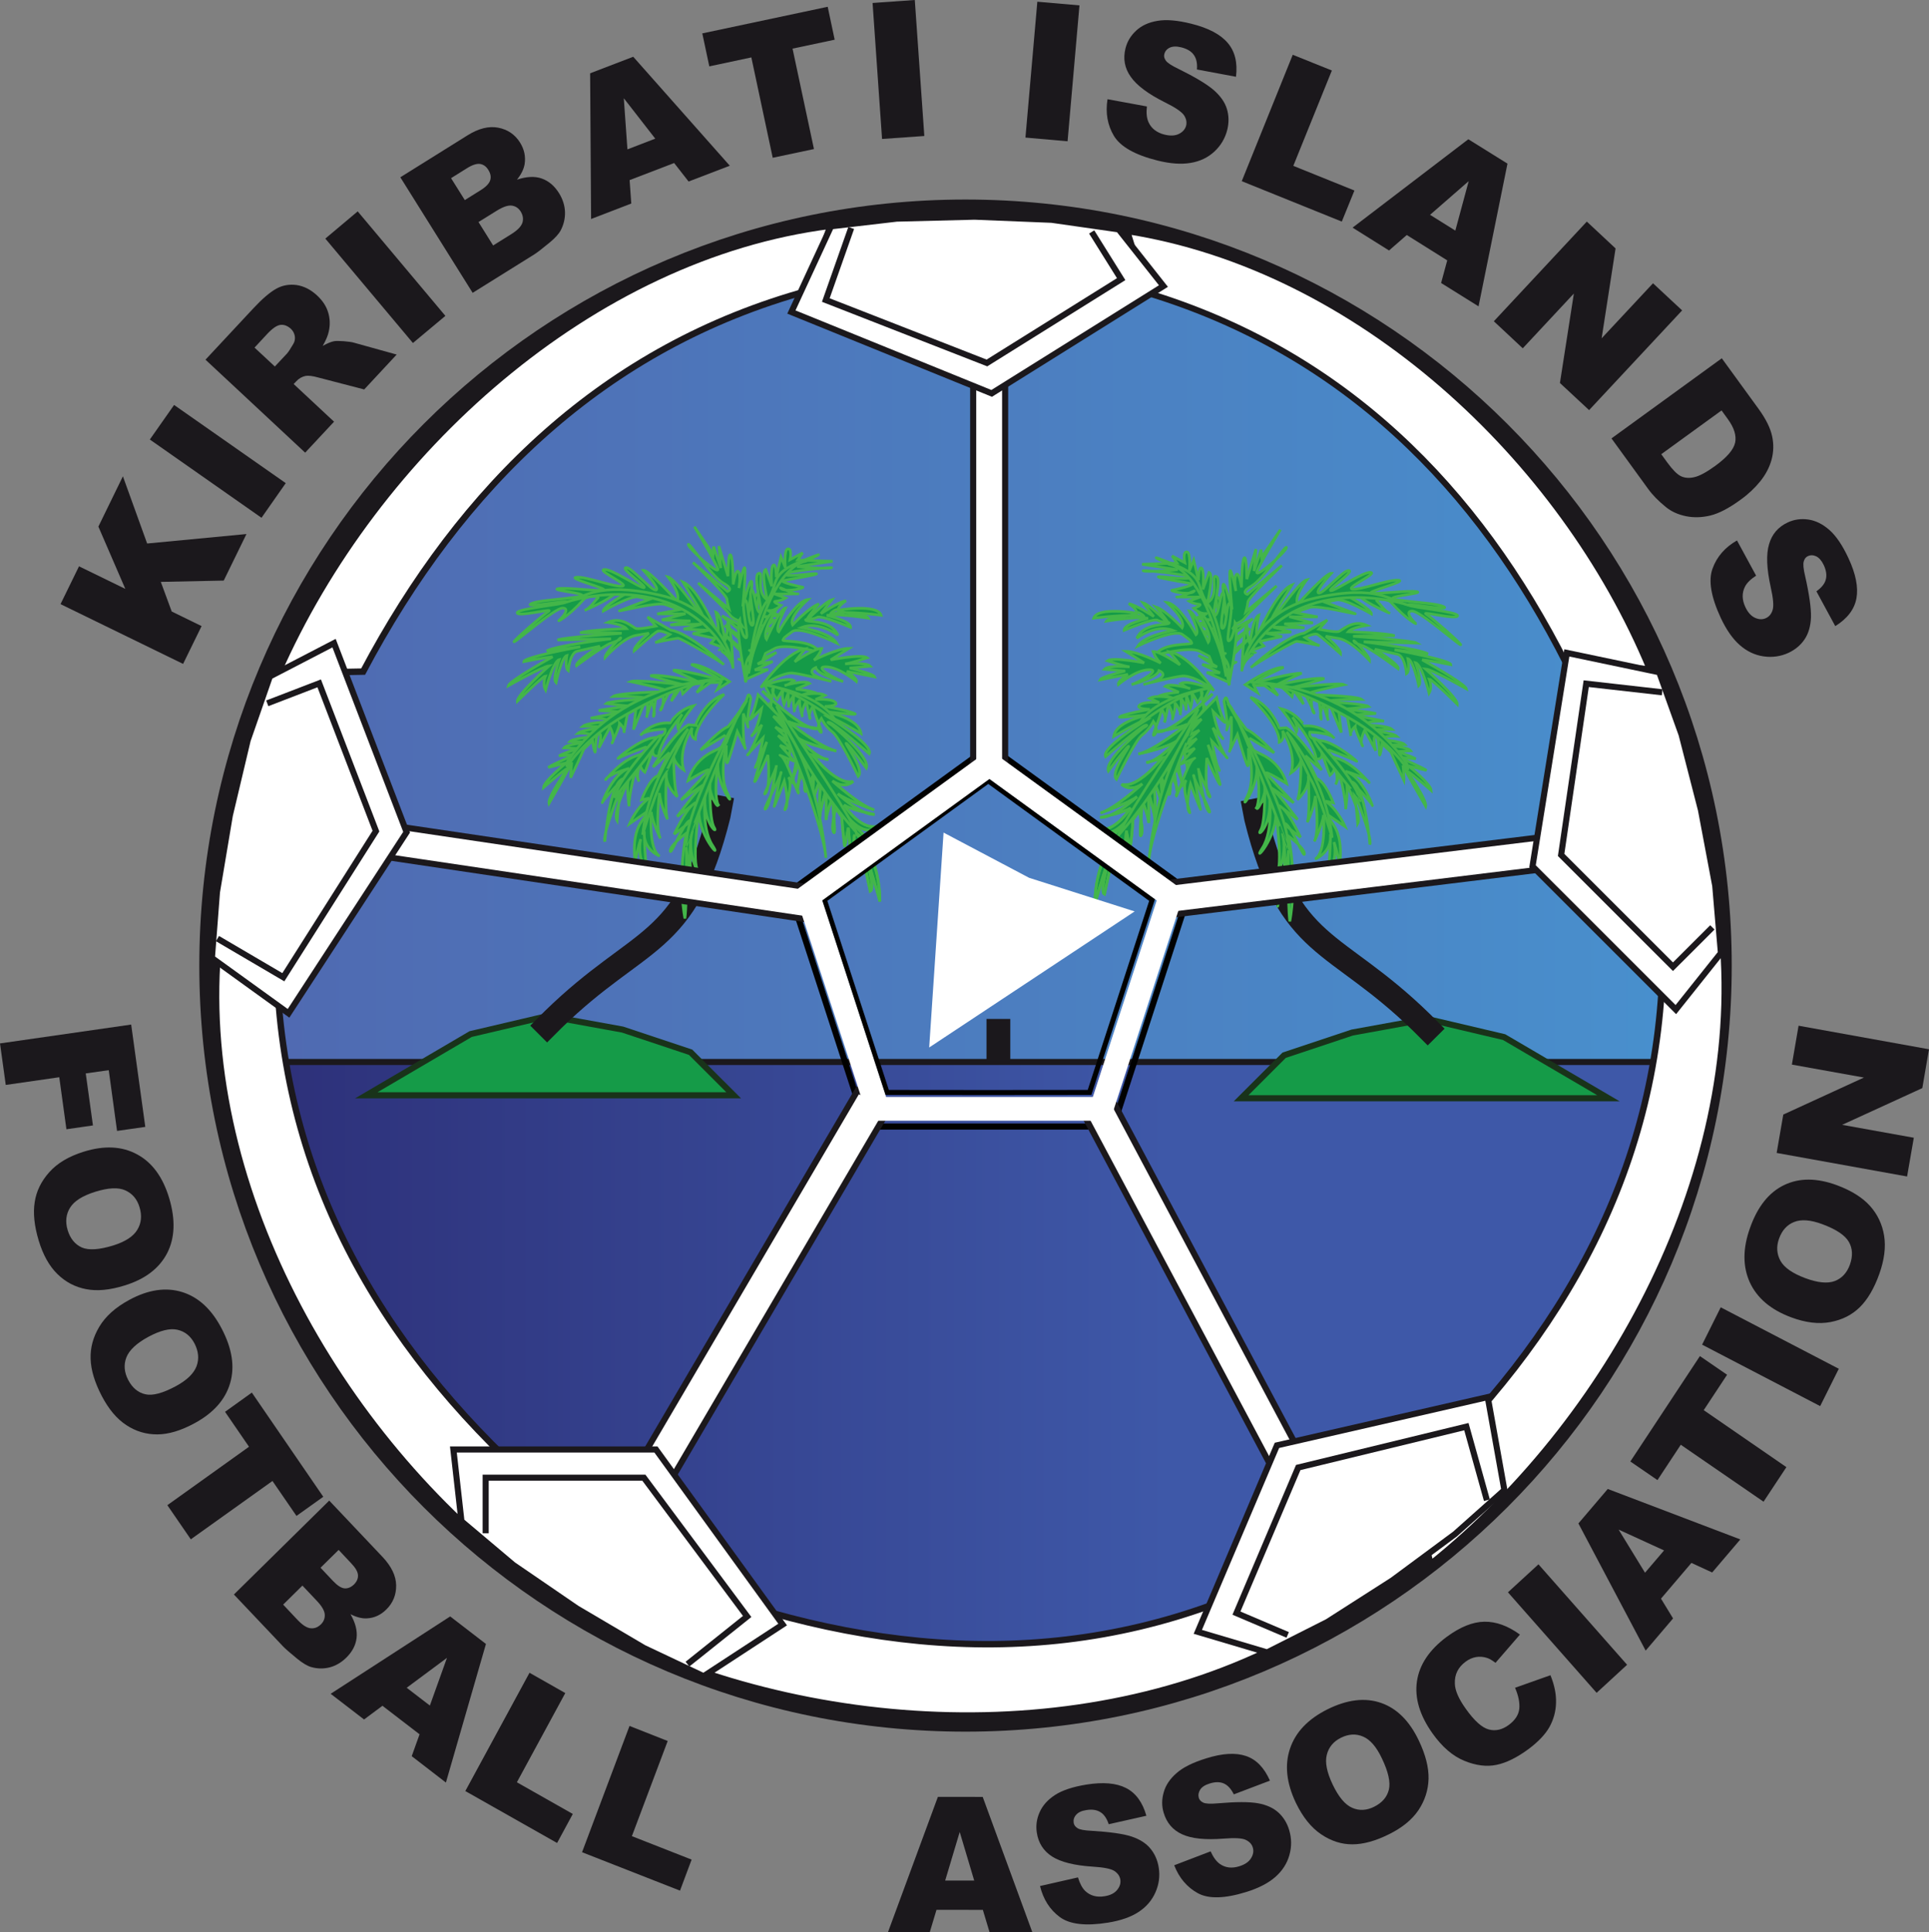<?xml version="1.0" encoding="utf-8"?>
<!-- Generator: Adobe Illustrator 15.0.0, SVG Export Plug-In . SVG Version: 6.00 Build 0)  -->
<!DOCTYPE svg PUBLIC "-//W3C//DTD SVG 1.1//EN" "http://www.w3.org/Graphics/SVG/1.1/DTD/svg11.dtd">
<svg version="1.1" id="Layer_1" xmlns="http://www.w3.org/2000/svg" xmlns:xlink="http://www.w3.org/1999/xlink" x="0px" y="0px"
	 width="500px" height="500.842px" viewBox="0 0 500 500.842" enable-background="new 0 0 500 500.842" xml:space="preserve">
<rect x="0" y="0" width="500" height="500.842" fill="#808080" stroke="none"/>
<linearGradient id="SVGID_1_" gradientUnits="userSpaceOnUse" x1="-185.696" y1="857.578" x2="-173.368" y2="857.578" gradientTransform="matrix(31.719 0 0 -31.719 5944.8 27451.736)">
	<stop  offset="0" style="stop-color:#5068B0"/>
	<stop  offset="1" style="stop-color:#4891CE"/>
</linearGradient>
<path fill-rule="evenodd" clip-rule="evenodd" fill="url(#SVGID_1_)" d="M54.744,250.301c0-107.982,87.527-195.497,195.509-195.497
	c107.994,0,195.533,87.515,195.533,195.497s-87.539,195.485-195.533,195.485C142.271,445.786,54.744,358.283,54.744,250.301"/>
<path fill="none" stroke="#1B181C" stroke-width="6.164" stroke-miterlimit="3.864" d="M54.744,250.301
	c0-107.982,87.527-195.497,195.509-195.497c107.994,0,195.533,87.515,195.533,195.497s-87.539,195.485-195.533,195.485
	C142.271,445.786,54.744,358.283,54.744,250.301z"/>
<linearGradient id="SVGID_2_" gradientUnits="userSpaceOnUse" x1="-185.991" y1="854.918" x2="-173.662" y2="854.918" gradientTransform="matrix(30.325 0 0 -30.325 5709.145 26280.266)">
	<stop  offset="0" style="stop-color:#2D3079"/>
	<stop  offset="0.625" style="stop-color:#3E58A8"/>
	<stop  offset="0.992" style="stop-color:#3E58A8"/>
	<stop  offset="1" style="stop-color:#3E58A8"/>
</linearGradient>
<polyline fill-rule="evenodd" clip-rule="evenodd" fill="url(#SVGID_2_)" points="68.914,275.283 442.776,275.283 431.615,302.311 
	409.282,344.041 383.409,379.894 319.348,423.405 265.254,433.963 203.54,429.268 158.849,413.4 108.307,362.87 77.149,317.011 
	68.914,275.283 "/>
<polygon fill="none" stroke="#1B181C" stroke-width="1.578" stroke-miterlimit="3.864" points="68.914,275.283 442.776,275.283 
	431.615,302.311 409.282,344.041 383.409,379.894 319.348,423.405 265.254,433.963 203.54,429.268 158.849,413.4 108.307,362.87 
	77.149,317.011 "/>
<polyline fill-rule="evenodd" clip-rule="evenodd" fill="#159B48" points="416.915,284.686 321.695,284.686 332.844,273.537 
	350.493,267.65 369.877,264.123 389.862,268.83 416.915,284.686 "/>
<polygon fill="none" stroke="#19331A" stroke-width="1.578" stroke-miterlimit="3.864" points="416.915,284.686 321.695,284.686 
	332.844,273.537 350.493,267.65 369.877,264.123 389.862,268.83 "/>
<path fill="none" stroke="#1B181C" stroke-width="6.164" stroke-miterlimit="3.864" d="M324.621,207.091
	c0,0,0.433,2.191,0.963,5.032c8.596,34.529,20.238,30.809,42.872,52.901c2.372,2.36,3.793,3.793,3.793,3.793"/>
<path fill="none" stroke="#43B649" stroke-width="0.69" stroke-miterlimit="3.864" d="M330.544,206.622
	c0,0-2.732-0.349-5.093,3.082"/>
<path fill-rule="evenodd" clip-rule="evenodd" fill="#159B48" d="M322.755,177.474c0,0,6.923-4.731,9.944-4.467
	c0,0-6.453,2.793-7.344,3.913c0,0,9.775-2.601,12.039-2.408c0,0-4.406,1.89-6.778,3.143c0,0,9.86-2.276,12.653-1.734
	c0,0-6.67,1.986-8.765,2.372c0,0,12.642-1.457,13.966-0.831c0,0-8.933,1.758-10.077,2.564c0,0,13.268,0.265,14.556,1.264
	c0,0-8.162-0.121-8.824,0.602c0,0,9.908,0.578,10.643,1.24c0,0-5.382,0.698-6.261,0.614c0,0,7.309,0.939,8.151,1.216l-6.021,0.349
	l8.115,1.613c0,0-4.816-0.132-4.6,0.963c0,0,5.587,0.192,6.694,1.18c0,0-4.515-0.096-5.755,0.289c0,0,5.887,0.506,6.982,1.493
	c0,0-3.13-0.277-4.31,0.807c0,0,5.563,0.493,6.381,1.348c0,0-2.865,0.036-4.25,0.217c0,0,5.081,0.445,5.779,1.384
	c0,0-3.07,0.241-3.961,0.157c0,0,3.286,0.879,5.249,1.938c0,0-3.131-0.265-4.286-0.385c0,0,5.778,2.48,7.091,3.383
	c0,0-3.274-0.782-4.719-1.192c0,0,5.887,4.744,5.935,6.417c0,0-4.936-4.358-6.345-5.092c0,0,5.334,7.561,4.9,9.198
	c0,0-4.96-8.596-5.875-10.655c0,0,0.337,3.082,0.253,3.961c0,0-2.661-5.646-3.384-7.38l-2.287-2.179c0,0-0.145,1.673-0.53,2.817
	c-0.385,1.047,0.072-4.226-1.083-4.623c-1.035-0.385-0.024,3.636-0.024,3.636l-2.865-5.357c0,0-1.421,2.721-0.65,3.961
	c0.687,1.168-1.914-3.901-1.83-4.972c0,0-1.601,1.541-1.095,2.468l-0.951-4.912l-2.18-1.084l0.639,5.177l-2.528-6.128l-1.023-1.866
	c0,0-0.35,4.009,0.181,4.852c0,0-1.181-3.456-1.289-4.358c0,0-1.131,2.769-0.638,3.889c0.386,1.204-0.493-4.575-0.493-4.575
	l-1.902-0.65c0,0-0.253,2.721,0.541,3.684c0.723,0.951-2.131-4.708-2.131-4.708l-1.745-0.458l1.228,2.974l-2.54-3.684l-0.445,1.734
	l-2.637-2.492l-2.733-0.229l1.758,2.408l-3.516-2.577l-2.757-0.048l0.915,1.866L322.755,177.474"/>
<path fill="none" stroke="#43B649" stroke-width="0.69" stroke-miterlimit="3.864" d="M322.755,177.474
	c0,0,6.923-4.731,9.944-4.467c0,0-6.453,2.793-7.344,3.913c0,0,9.775-2.601,12.039-2.408c0,0-4.406,1.89-6.778,3.143
	c0,0,9.86-2.276,12.653-1.734c0,0-6.67,1.986-8.765,2.372c0,0,12.642-1.457,13.966-0.831c0,0-8.933,1.758-10.077,2.564
	c0,0,13.268,0.265,14.556,1.264c0,0-8.162-0.121-8.824,0.602c0,0,9.908,0.578,10.643,1.24c0,0-5.382,0.698-6.261,0.614
	c0,0,7.309,0.939,8.151,1.216l-6.021,0.349l8.115,1.613c0,0-4.816-0.132-4.6,0.963c0,0,5.587,0.192,6.694,1.18
	c0,0-4.515-0.096-5.755,0.289c0,0,5.887,0.506,6.982,1.493c0,0-3.13-0.277-4.31,0.807c0,0,5.563,0.493,6.381,1.348
	c0,0-2.865,0.036-4.25,0.217c0,0,5.081,0.445,5.779,1.384c0,0-3.07,0.241-3.961,0.157c0,0,3.286,0.879,5.249,1.938
	c0,0-3.131-0.265-4.286-0.385c0,0,5.778,2.48,7.091,3.383c0,0-3.274-0.782-4.719-1.192c0,0,5.887,4.744,5.935,6.417
	c0,0-4.936-4.358-6.345-5.092c0,0,5.334,7.561,4.9,9.198c0,0-4.96-8.596-5.875-10.655c0,0,0.337,3.082,0.253,3.961
	c0,0-2.661-5.646-3.384-7.38l-2.287-2.179c0,0-0.145,1.673-0.53,2.817c-0.385,1.047,0.072-4.226-1.083-4.623
	c-1.035-0.385-0.024,3.636-0.024,3.636l-2.865-5.357c0,0-1.421,2.721-0.65,3.961c0.687,1.168-1.914-3.901-1.83-4.972
	c0,0-1.601,1.541-1.095,2.468l-0.951-4.912l-2.18-1.084l0.639,5.177l-2.528-6.128l-1.023-1.866c0,0-0.35,4.009,0.181,4.852
	c0,0-1.181-3.456-1.289-4.358c0,0-1.131,2.769-0.638,3.889c0.386,1.204-0.493-4.575-0.493-4.575l-1.902-0.65
	c0,0-0.253,2.721,0.541,3.684c0.723,0.951-2.131-4.708-2.131-4.708l-1.745-0.458l1.228,2.974l-2.54-3.684l-0.445,1.734l-2.637-2.492
	l-2.733-0.229l1.758,2.408l-3.516-2.577l-2.757-0.048l0.915,1.866L322.755,177.474z"/>
<path fill-rule="evenodd" clip-rule="evenodd" fill="#159B48" d="M324.224,173.056c0,0,9.005-8.271,13.773-8.921l6.031-3.431
	l-2.179,2.396c0,0,4.153,0.831,5.057,0.614c0.807-0.108,3.647-3.323,7.44-1.613c0,0-3.998,0.542-4.889,1.649
	c0,0,10.113,0.301,12.04,1.047c0,0-9.668-0.048-10.752,0.145c0,0,15.459,1.06,16.579,1.758l-13.846-0.337
	c0,0,14.23,1.734,16.662,3.13c0,0-7.801-0.975-8.668-1.047c0,0,14.544,2.649,14.616,3.853c0,0-5.226-1.06-7.453-1.264
	c0,0,11.089,6.092,11.45,7.513c0,0-8.813-5.008-10.595-5.153c0,0,8.415,7.513,8.259,9.186c0,0-6.514-6.489-7.296-6.562
	c0,0,0.903,2.047-0.024,3.648c0,0-1.902-7.452-3.539-7.886c0,0,1.83,4.984,0.854,5.972c0,0-1.385-6.622-2.829-7.019
	c0,0,0.614,3.19-0.337,3.889c0,0-0.409-4.563-2.336-5.033l-3.66-0.807l-2.228-0.494c0,0,6.441,3.925,6.068,5.069
	c0,0-6.851-5.129-9.054-5.912c-2.191-0.782-2.191-0.782-2.444-1.288c-0.229-0.614,4.19,3.985,4.094,5.081
	c0,0-4.672-5.128-7.971-5.73c-3.395-0.59-3.395-0.59-3.395-0.59s3.961,3.214,3.841,4.563c0,0-5.214-4.684-6.068-5.057
	c-0.854-0.361-3.215,0.807-3.215,0.807s2.408,1.686,3.853,2.107c0,0-5.032-1.036-5.923-1.108
	C335.372,166.169,324.886,172.345,324.224,173.056"/>
<path fill="none" stroke="#43B649" stroke-width="0.69" stroke-miterlimit="3.864" d="M324.224,173.056
	c0,0,9.005-8.271,13.773-8.921l6.031-3.431l-2.179,2.396c0,0,4.153,0.831,5.057,0.614c0.807-0.108,3.647-3.323,7.44-1.613
	c0,0-3.998,0.542-4.889,1.649c0,0,10.113,0.301,12.04,1.047c0,0-9.668-0.048-10.752,0.145c0,0,15.459,1.06,16.579,1.758
	l-13.846-0.337c0,0,14.23,1.734,16.662,3.13c0,0-7.801-0.975-8.668-1.047c0,0,14.544,2.649,14.616,3.853c0,0-5.226-1.06-7.453-1.264
	c0,0,11.089,6.092,11.45,7.513c0,0-8.813-5.008-10.595-5.153c0,0,8.415,7.513,8.259,9.186c0,0-6.514-6.489-7.296-6.562
	c0,0,0.903,2.047-0.024,3.648c0,0-1.902-7.452-3.539-7.886c0,0,1.83,4.984,0.854,5.972c0,0-1.385-6.622-2.829-7.019
	c0,0,0.614,3.19-0.337,3.889c0,0-0.409-4.563-2.336-5.033l-3.66-0.807l-2.228-0.494c0,0,6.441,3.925,6.068,5.069
	c0,0-6.851-5.129-9.054-5.912c-2.191-0.782-2.191-0.782-2.444-1.288c-0.229-0.614,4.19,3.985,4.094,5.081
	c0,0-4.672-5.128-7.971-5.73c-3.395-0.59-3.395-0.59-3.395-0.59s3.961,3.214,3.841,4.563c0,0-5.214-4.684-6.068-5.057
	c-0.854-0.361-3.215,0.807-3.215,0.807s2.408,1.686,3.853,2.107c0,0-5.032-1.036-5.923-1.108
	C335.372,166.169,324.886,172.345,324.224,173.056z"/>
<path fill-rule="evenodd" clip-rule="evenodd" fill="#159B48" d="M321.876,174.031c0,0,0.301-10.222,1.336-12.1
	c0,0,0,3.455,0.771,4.9c0,0,0.771-6.742,2.312-7.38c0,0-0.963,4.154-0.481,5.563c0,0,4.96-11.763,9.054-13.388
	c0,0-5.586,8.572-5.707,10.041c0,0,7.562-10.956,9.56-11.377c0,0-3.539,4.527-2.312,6.297c0,0,7.296-8.126,8.681-7.994
	c0,0-4.37,4.744-3.311,5.129c1.144,0.385,6.549-6.237,7.897-5.827c1.349,0.325-5.875,5.104-4.695,5.213
	c1.084,0.084,8.62-5.153,10.366-4.719c1.625,0.349-6.971,4.117-4.72,4.334c2.239,0.181,9.295-2.54,11.835-2.324
	c2.54,0.217-8.139,2.938-7.092,3.323c1.145,0.385,10.005-0.807,11.932-0.337c1.95,0.47-10.258,1.373-5.009,2.119
	c5.37,0.758,10.667,0.927,12.076,1.854c1.288,0.987-10.438-1.216-9.318-0.518c1.022,0.674,12.857,1.697,12.762,2.769
	c-0.108,1.18-9.74-1.336-8.139-0.409c1.577,1.023,8.439,7.043,8.945,7.886c0.421,0.915-10.547-8.813-12.63-8.692
	c-1.962,0.024,0.084,2.468,0.903,3.13c0.843,0.662-2.191-0.782-6.333-5.381c-1.156-1.192-4.455-0.879-3.6-0.301
	c0.734,0.638,2.022,2.721,3.371,3.143c0,0-5.996-2.504-7.813-4.334c-1.891-1.926-3.407-0.289-3.407-0.289s6.465,3.612,6.368,4.78
	c0,0-7.03-4.057-9.029-3.648c-2.011,0.421-2.913,0.638-2.913,0.638s6.862,2.564,7.717,2.938c0.867,0.385-9.74-2.323-11.774-1.613
	c-2.035,0.698-3.757,1.336-3.757,1.336l5.815,1.12c0,0-6.212,0.048-7.38-0.072l6.152,1.638l-7.417,0.229l5.226,1.036l-8.139-0.205
	l4.707,1.289l-6.525,0.313l4.153,0.854l-5.814,1.265l1.071,1.18l-3.563,1.36l1.444,0.434
	C325.451,169.227,322.177,170.611,321.876,174.031"/>
<path fill="none" stroke="#43B649" stroke-width="0.69" stroke-miterlimit="3.864" d="M321.876,174.031
	c0,0,0.301-10.222,1.336-12.1c0,0,0,3.455,0.771,4.9c0,0,0.771-6.742,2.312-7.38c0,0-0.963,4.154-0.481,5.563
	c0,0,4.96-11.763,9.054-13.388c0,0-5.586,8.572-5.707,10.041c0,0,7.562-10.956,9.56-11.377c0,0-3.539,4.527-2.312,6.297
	c0,0,7.296-8.126,8.681-7.994c0,0-4.37,4.744-3.311,5.129c1.144,0.385,6.549-6.237,7.897-5.827c1.349,0.325-5.875,5.104-4.695,5.213
	c1.084,0.084,8.62-5.153,10.366-4.719c1.625,0.349-6.971,4.117-4.72,4.334c2.239,0.181,9.295-2.54,11.835-2.324
	c2.54,0.217-8.139,2.938-7.092,3.323c1.145,0.385,10.005-0.807,11.932-0.337c1.95,0.47-10.258,1.373-5.009,2.119
	c5.37,0.758,10.667,0.927,12.076,1.854c1.288,0.987-10.438-1.216-9.318-0.518c1.022,0.674,12.857,1.697,12.762,2.769
	c-0.108,1.18-9.74-1.336-8.139-0.409c1.577,1.023,8.439,7.043,8.945,7.886c0.421,0.915-10.547-8.813-12.63-8.692
	c-1.962,0.024,0.084,2.468,0.903,3.13c0.843,0.662-2.191-0.782-6.333-5.381c-1.156-1.192-4.455-0.879-3.6-0.301
	c0.734,0.638,2.022,2.721,3.371,3.143c0,0-5.996-2.504-7.813-4.334c-1.891-1.926-3.407-0.289-3.407-0.289s6.465,3.612,6.368,4.78
	c0,0-7.03-4.057-9.029-3.648c-2.011,0.421-2.913,0.638-2.913,0.638s6.862,2.564,7.717,2.938c0.867,0.385-9.74-2.323-11.774-1.613
	c-2.035,0.698-3.757,1.336-3.757,1.336l5.815,1.12c0,0-6.212,0.048-7.38-0.072l6.152,1.638l-7.417,0.229l5.226,1.036l-8.139-0.205
	l4.707,1.289l-6.525,0.313l4.153,0.854l-5.814,1.265l1.071,1.18l-3.563,1.36l1.444,0.434
	C325.451,169.227,322.177,170.611,321.876,174.031z"/>
<path fill-rule="evenodd" clip-rule="evenodd" fill="#159B48" d="M318.564,176.908l-4.899-9.294l2.059,2.42l-1.975-6.67l2.817,3.696
	c0,0-1.746-5.863-1.613-7.525c0.156-1.649,2.215,4.129,2.215,4.129s-2.443-8.09-1.794-8.921c0.662-0.723,2.842,5.959,2.842,5.959
	s-1.553-8.115-1.168-9.162c0.386-1.144,2.3,6.417,2.3,6.417s-0.892-9.15-0.506-10.005c0.253-0.758,1.505,5.249,1.505,5.249
	s-0.602-3.202,0.072-4.213c0.674-1.132,1.385,3.274,1.385,3.274s0.012-6.802,0.674-7.633c0.662-0.831,0.687,5.478,0.687,5.478
	l2.372-7.766l-0.494,5.659l1.854-5.526l0.132,1.962l4.853-7.139c0,0-5.635,9.342-6.093,10.968c-0.337,1.746,7.562-5.237,7.657-6.309
	c0.097-1.18-6.044,8.235-9.041,9.933c-3.01,1.709-1.096,2.179-1.096,2.179l8.945-7.489c0,0-8.705,8.295-8.801,9.463
	c-0.097,1.072-0.518,2.517-0.518,2.517l7.958-6.694c0,0-7.404,7.055-8.079,8.067c-0.59,1.12-2.42,1.746-2.42,1.746l-0.927,1.409
	l5.262-2.697l-5.081,4.081l-1.084,2.179l5.466-3.768l-6.2,5.67l-0.181,1.95l6.466-5.333l-6.61,6.803l2.902-0.337
	C320.407,171.635,316.65,172.971,318.564,176.908"/>
<path fill="none" stroke="#43B649" stroke-width="0.69" stroke-miterlimit="3.864" d="M318.564,176.908l-4.899-9.294l2.059,2.42
	l-1.975-6.67l2.817,3.696c0,0-1.746-5.863-1.613-7.525c0.156-1.649,2.215,4.129,2.215,4.129s-2.443-8.09-1.794-8.921
	c0.662-0.723,2.842,5.959,2.842,5.959s-1.553-8.115-1.168-9.162c0.386-1.144,2.3,6.417,2.3,6.417s-0.892-9.15-0.506-10.005
	c0.253-0.758,1.505,5.249,1.505,5.249s-0.602-3.202,0.072-4.213c0.674-1.132,1.385,3.274,1.385,3.274s0.012-6.802,0.674-7.633
	c0.662-0.831,0.687,5.478,0.687,5.478l2.372-7.766l-0.494,5.659l1.854-5.526l0.132,1.962l4.853-7.139c0,0-5.635,9.342-6.093,10.968
	c-0.337,1.746,7.562-5.237,7.657-6.309c0.097-1.18-6.044,8.235-9.041,9.933c-3.01,1.709-1.096,2.179-1.096,2.179l8.945-7.489
	c0,0-8.705,8.295-8.801,9.463c-0.097,1.072-0.518,2.517-0.518,2.517l7.958-6.694c0,0-7.404,7.055-8.079,8.067
	c-0.59,1.12-2.42,1.746-2.42,1.746l-0.927,1.409l5.262-2.697l-5.081,4.081l-1.084,2.179l5.466-3.768l-6.2,5.67l-0.181,1.95
	l6.466-5.333l-6.61,6.803l2.902-0.337C320.407,171.635,316.65,172.971,318.564,176.908z"/>
<path fill-rule="evenodd" clip-rule="evenodd" fill="#159B48" d="M318.492,177.679c0,0,2.95-14.411,1.638-16.302
	c0,0-0.349,4.009-1.517,4.708c-1.229,0.759,1.336-8.367,0.265-9.547c-0.976-1.252-0.843,6.14-1.95,6.333
	c-1.18,0.205,1.011-8.187,0.217-9.03c-0.807-0.963-1.06,5.213-2.191,5.707c-1.216,0.481,1.926-9.487,0.313-10.113
	c-1.613-0.723,0.951,4.816-2.287,6.79c0,0,1.746-7.44,0.409-7.85l-1.589,4.406c0,0,0.409-4.502-0.289-5.454
	c-0.818-0.855-0.867,3.07-0.867,3.07l-1.228-5.225l-1.132,2.769c0,0,0.421-4.792-0.638-4.876c-1.181-0.108-0.542,2.793-0.542,2.793
	l-3.299-1.758l1.3,1.878l-9.077,0.289l9.246,1.421c0,0-7.754,0.686-8.909,0.289c-1.048-0.289,11.076,0.771,11.786,1.625
	c0.807,0.951-7.067-0.337-7.874-0.108c-0.902,0.229,7.754,1.565,8.608,1.842c0.759,0.373-3.864,1.444-4.972,1.637
	c-1.192,0.084,3.816,1.409,5.381,0.458c1.47-1.047-2.985,1.433-4.165,1.336c-1.071-0.108,5.104,0.132,6.031-0.084
	c0.807-0.217-2.974,1.132-2.974,1.132s1.036,0.674,2.505,0.794c1.372,0.121-1.276,1.072-1.276,1.072s1.649,1.529,3.034,1.348
	c1.384-0.156-2.673,1.24-2.673,1.24s2.516,0.421,3.611,0.325c1.204-0.181-2.047,0.915-2.047,0.915s0.783,1.24,2.444,1.384
	c1.649,0.157-2.047,0.903-2.047,0.903s2.709,1.613,4.105,1.541c1.481-0.169-2.66,1.144-2.66,1.144s1.155,0.108,3.069,0.867
	c1.902,0.65-2.047,0.903-2.047,0.903s2.433,1.384,3.239,1.167c0.915-0.205-2.011,0.41-2.011,0.41S319.696,169.612,318.492,177.679"
	/>
<path fill="none" stroke="#43B649" stroke-width="0.69" stroke-miterlimit="3.864" d="M318.492,177.679
	c0,0,2.95-14.411,1.638-16.302c0,0-0.349,4.009-1.517,4.708c-1.229,0.759,1.336-8.367,0.265-9.547
	c-0.976-1.252-0.843,6.14-1.95,6.333c-1.18,0.205,1.011-8.187,0.217-9.03c-0.807-0.963-1.06,5.213-2.191,5.707
	c-1.216,0.481,1.926-9.487,0.313-10.113c-1.613-0.723,0.951,4.816-2.287,6.79c0,0,1.746-7.44,0.409-7.85l-1.589,4.406
	c0,0,0.409-4.502-0.289-5.454c-0.818-0.855-0.867,3.07-0.867,3.07l-1.228-5.225l-1.132,2.769c0,0,0.421-4.792-0.638-4.876
	c-1.181-0.108-0.542,2.793-0.542,2.793l-3.299-1.758l1.3,1.878l-9.077,0.289l9.246,1.421c0,0-7.754,0.686-8.909,0.289
	c-1.048-0.289,11.076,0.771,11.786,1.625c0.807,0.951-7.067-0.337-7.874-0.108c-0.902,0.229,7.754,1.565,8.608,1.842
	c0.759,0.373-3.864,1.444-4.972,1.637c-1.192,0.084,3.816,1.409,5.381,0.458c1.47-1.047-2.985,1.433-4.165,1.336
	c-1.071-0.108,5.104,0.132,6.031-0.084c0.807-0.217-2.974,1.132-2.974,1.132s1.036,0.674,2.505,0.794
	c1.372,0.121-1.276,1.072-1.276,1.072s1.649,1.529,3.034,1.348c1.384-0.156-2.673,1.24-2.673,1.24s2.516,0.421,3.611,0.325
	c1.204-0.181-2.047,0.915-2.047,0.915s0.783,1.24,2.444,1.384c1.649,0.157-2.047,0.903-2.047,0.903s2.709,1.613,4.105,1.541
	c1.481-0.169-2.66,1.144-2.66,1.144s1.155,0.108,3.069,0.867c1.902,0.65-2.047,0.903-2.047,0.903s2.433,1.384,3.239,1.167
	c0.915-0.205-2.011,0.41-2.011,0.41S319.696,169.612,318.492,177.679z"/>
<path fill-rule="evenodd" clip-rule="evenodd" fill="#159B48" d="M318.564,176.908c0,0-3.937-16.819-8.042-18.36
	c0,0,3.997,6.08,2.661,7.922c0,0-3.54-7.994-4.925-8.103c0,0,2.89,5.358,1.746,6.165c0,0-4.419-8.079-7.549-8.355
	c0,0,5.032,4.382,3.961,6.549c0,0-4.347-4.611-6.826-5.418c0,0,2.793,3.106,3.274,4.322c0,0-4.984-4.972-6.622-5.406l2.842,3.6
	c0,0-4.852-3.179-6.514-3.335c0,0,2.167,1.276,2.059,2.456c0,0-10.101-1.77-11.148,1.288c0,0,9.668-1.228,12.148-0.421
	c2.492,0.807-0.928-1.758-1-0.867c-0.072,0.771-7.163,0.747-7.873,2.071c0,0,7.801-1.3,10.812-0.734c0,0-6.345,1.409-6.188,3.106
	c0,0,7.681-3.275,8.692-2.601c1.132,0.71,3.708,0.337,2.793,0.843c-0.927,0.421-6.501-0.072-8.211,3.805
	c0,0,4.864-3.805,9.415-2.023c0,0-7.38,1.325-9.102,4.021c0,0,9.463-4.587,11.582-2.926c2.131,1.565,2.131,1.565,2.359,2.191
	c0.265,0.518-7.85-0.205-9.318,3.118c0,0,8.668-2.396,11.413-0.975l2.433,1.288l0.481,1.228l-3.312-1.469l4.853,2.986l-3.865-0.638
	l4.636,2.179l-3.443-0.084L318.564,176.908"/>
<path fill="none" stroke="#43B649" stroke-width="0.69" stroke-miterlimit="3.864" d="M318.564,176.908
	c0,0-3.937-16.819-8.042-18.36c0,0,3.997,6.08,2.661,7.922c0,0-3.54-7.994-4.925-8.103c0,0,2.89,5.358,1.746,6.165
	c0,0-4.419-8.079-7.549-8.355c0,0,5.032,4.382,3.961,6.549c0,0-4.347-4.611-6.826-5.418c0,0,2.793,3.106,3.274,4.322
	c0,0-4.984-4.972-6.622-5.406l2.842,3.6c0,0-4.852-3.179-6.514-3.335c0,0,2.167,1.276,2.059,2.456c0,0-10.101-1.77-11.148,1.288
	c0,0,9.668-1.228,12.148-0.421c2.492,0.807-0.928-1.758-1-0.867c-0.072,0.771-7.163,0.747-7.873,2.071c0,0,7.801-1.3,10.812-0.734
	c0,0-6.345,1.409-6.188,3.106c0,0,7.681-3.275,8.692-2.601c1.132,0.71,3.708,0.337,2.793,0.843
	c-0.927,0.421-6.501-0.072-8.211,3.805c0,0,4.864-3.805,9.415-2.023c0,0-7.38,1.325-9.102,4.021c0,0,9.463-4.587,11.582-2.926
	c2.131,1.565,2.131,1.565,2.359,2.191c0.265,0.518-7.85-0.205-9.318,3.118c0,0,8.668-2.396,11.413-0.975l2.433,1.288l0.481,1.228
	l-3.312-1.469l4.853,2.986l-3.865-0.638l4.636,2.179l-3.443-0.084L318.564,176.908z"/>
<path fill-rule="evenodd" clip-rule="evenodd" fill="#159B48" d="M314.64,179.027c0,0-6.008-9.018-11.533-10.089
	c0,0,2.047,2.444,2.745,3.407c0,0-5.298-3.624-6.972-3.479c0,0,0.614,1.83,1.999,3.022c0,0-6.044-3.082-9.09-3.058
	c0,0,3.179,1.962,4.768,2.998c0,0-8.03-1.589-9.511-0.542c0,0,4.406,1.457,5.755,1.577c0,0-5.563-0.494-6.55,0.614l5.394,0.458
	c0,0-6.14,1.457-6.525,2.287c0,0,6.116-1.228,7.224-1.433c0,0-2.709,1.83-2.48,2.649c0,0,4.552-3.841,8.019-3.841
	c3.347,0-3.166,3.467-4.587,3.853c0,0,6.646-1.697,7.127-3.612c0,0,4.094,1.541-4.069,3.576c0,0,8.163-2.035,10.149-2.179
	C308.487,175.114,312.269,176.824,314.64,179.027"/>
<path fill="none" stroke="#43B649" stroke-width="0.69" stroke-miterlimit="3.864" d="M314.64,179.027
	c0,0-6.008-9.018-11.533-10.089c0,0,2.047,2.444,2.745,3.407c0,0-5.298-3.624-6.972-3.479c0,0,0.614,1.83,1.999,3.022
	c0,0-6.044-3.082-9.09-3.058c0,0,3.179,1.962,4.768,2.998c0,0-8.03-1.589-9.511-0.542c0,0,4.406,1.457,5.755,1.577
	c0,0-5.563-0.494-6.55,0.614l5.394,0.458c0,0-6.14,1.457-6.525,2.287c0,0,6.116-1.228,7.224-1.433c0,0-2.709,1.83-2.48,2.649
	c0,0,4.552-3.841,8.019-3.841c3.347,0-3.166,3.467-4.587,3.853c0,0,6.646-1.697,7.127-3.612c0,0,4.094,1.541-4.069,3.576
	c0,0,8.163-2.035,10.149-2.179C308.487,175.114,312.269,176.824,314.64,179.027z"/>
<path fill-rule="evenodd" clip-rule="evenodd" fill="#159B48" d="M313.616,178.437c0,0-5.814-2.288-7.584-1.264
	c0,0,1.564,1.228,2.455,1.3c0,0-5.285-1.541-6.465-0.554l3.527,1.493c0,0-3.082,0.301-4.298,0.687l2.781,0.855
	c0,0-4.153-0.963-6.032,0.06l2.469,1.096c0,0-3.913-0.349-5.068,0.638c-1.276,1.06,2.648,1.108,2.648,1.108s-6.309,1.132-7.754,1.89
	c-1.517,0.65,8.837-0.71,8.837-0.71s-9.775,1.421-10.462,5.875c0,0,7.789-4.624,8.873-4.527c0,0-12.172,7.404-10.992,9.764
	c0,0,9.162-7.946,10.354-8.15c1.095-0.205-0.65,0.734-0.65,0.734s-10.077,8.271-8.97,11.125c0,0,3.925-5.261,5.104-6.345
	c1.265-0.976-4.815,6.67-3.01,8.512c0,0,4.937-10.318,6.719-11.546c1.793-1.312,2.865-3.491,2.865-3.491s1.492,2.107,0.301,3.479
	c-1.313,1.276,2.155-5.526,1.686-6.935c0,0,1.746,2.408,0.854,3.72c0,0,1.12-3.853,0.915-4.948c0,0,1.722,2.901,1.107,4.334
	c0,0,1.084-3.359,0.687-4.479c0,0,1.77,2.131,1.396,3.179c0,0,0.554-2.998,0.097-4.515c0,0,1.745,2.408,1.385,3.275
	c0,0,0.265-3.118,0.06-3.949l1.204,3.154c0,0,0.638-1.902,0.277-3.311c-0.446-1.517,1.492,2.107,1.492,2.107
	s1.541-1.854,1.132-2.769c-0.518-0.819,0.265,2.576,0.265,2.576L313.616,178.437"/>
<path fill="none" stroke="#43B649" stroke-width="0.69" stroke-miterlimit="3.864" d="M313.616,178.437
	c0,0-5.814-2.288-7.584-1.264c0,0,1.564,1.228,2.455,1.3c0,0-5.285-1.541-6.465-0.554l3.527,1.493c0,0-3.082,0.301-4.298,0.687
	l2.781,0.855c0,0-4.153-0.963-6.032,0.06l2.469,1.096c0,0-3.913-0.349-5.068,0.638c-1.276,1.06,2.648,1.108,2.648,1.108
	s-6.309,1.132-7.754,1.89c-1.517,0.65,8.837-0.71,8.837-0.71s-9.775,1.421-10.462,5.875c0,0,7.789-4.624,8.873-4.527
	c0,0-12.172,7.404-10.992,9.764c0,0,9.162-7.946,10.354-8.15c1.095-0.205-0.65,0.734-0.65,0.734s-10.077,8.271-8.97,11.125
	c0,0,3.925-5.261,5.104-6.345c1.265-0.976-4.815,6.67-3.01,8.512c0,0,4.937-10.318,6.719-11.546
	c1.793-1.312,2.865-3.491,2.865-3.491s1.492,2.107,0.301,3.479c-1.313,1.276,2.155-5.526,1.686-6.935c0,0,1.746,2.408,0.854,3.72
	c0,0,1.12-3.853,0.915-4.948c0,0,1.722,2.901,1.107,4.334c0,0,1.084-3.359,0.687-4.479c0,0,1.77,2.131,1.396,3.179
	c0,0,0.554-2.998,0.097-4.515c0,0,1.745,2.408,1.385,3.275c0,0,0.265-3.118,0.06-3.949l1.204,3.154c0,0,0.638-1.902,0.277-3.311
	c-0.446-1.517,1.492,2.107,1.492,2.107s1.541-1.854,1.132-2.769c-0.518-0.819,0.265,2.576,0.265,2.576L313.616,178.437z"/>
<path fill-rule="evenodd" clip-rule="evenodd" fill="#159B48" d="M311.822,181.917l1.181,8.897l-0.734-7.164l-1.023,1.373
	c0.746,1.746,0.891,10.221,0.891,10.221l-2.432-8.379l-0.771,2.191c1.733,2.721,1.781,8.933,1.781,8.933s-3.238-7.982-2.528-6.128
	c0.65,1.722-0.108,10.414-0.036,9.535c0.061-0.783-1.758-9.21-1.758-9.21s-1.444,0.759-1.324,2.745
	c0.133,1.987,1.445,9.475,1.518,8.608c0.06-0.795-2.806-7.537-2.806-7.537c0.409,2.287,1.349,10.546,1.469,9.186
	c0.145-1.469-2.757-6.55-2.757-6.55c1.168,2.167,0.939,8.355,0.457,7.127c-0.409-1.107-3.082-6.465-2.323-5.021
	c0.65,1.529,0.554,9.403,0.65,8.332c0.108-1.18-3.118-9.343-2.348-5.912c0.879,3.516,0.289,10.27,0.397,9.09
	c0.084-1.083-1.662-6.947-1.662-6.947c0.097,2.276,0.085,7.982,0.085,7.982c-0.133-1.962-1.746-5.863-1.746-5.863
	c0.133,1.794-0.915,10.462-0.205,9.054c0.711-1.336-0.529-6.249-0.529-6.249l-1.686,2.396c0.192,1.096-0.687,7.621-0.687,7.621
	l-0.938-4.888l-0.759,8.68l-0.879-6.875c0.734,1.746-0.603,10.113-0.603,10.113c1.012-1.3-0.782-6.585-0.782-6.585
	c-0.807,2.203-2.66,11.088-2.66,11.088c-1.409-0.71,1.324-9.331,1.324-9.331c-1.048,1.866-3.816,11.991-3.816,11.991
	c0.012-10.246,4.815-16.639,4.815-16.639s2.131-2.071,0.915-0.397c-1.337,1.541-5.382,2.865-5.382,2.865
	c2.673-1.144,8.078-7.766,8.078-7.766c-5.044,5.767-7.62,2.492-7.62,2.492c4.466,0.891,8.476-5.562,8.476-5.562
	c-1.891,1.324-7.898,2.468-7.898,2.468c3.938,0.036,9.535-5.381,9.535-5.381c-1.806,1.517-9.438,4.214-9.438,4.214
	c3.744-1.06,10.812-7.537,10.812-7.537c-3.251,2.276-5.346,0.121-5.346,0.121c4.142,1.252,10.45-6.766,10.45-6.766
	c-1.408,0.458-4.033,1.12-4.033,1.12c3.179-0.301,7.886-5.61,7.886-5.61c-2.432,1.77-9.956,3.371-9.956,3.371
	c4.009-0.734,12.581-7.669,12.581-7.669c-2.059,1.011-7.838,1.878-7.838,1.878c3.672,0.903,14.447-9.776,14.447-9.776
	L311.822,181.917"/>
<path fill="none" stroke="#43B649" stroke-width="0.69" stroke-miterlimit="3.864" d="M311.822,181.917l1.181,8.897l-0.734-7.164
	l-1.023,1.373c0.746,1.746,0.891,10.221,0.891,10.221l-2.432-8.379l-0.771,2.191c1.733,2.721,1.781,8.933,1.781,8.933
	s-3.238-7.982-2.528-6.128c0.65,1.722-0.108,10.414-0.036,9.535c0.061-0.783-1.758-9.21-1.758-9.21s-1.444,0.759-1.324,2.745
	c0.133,1.987,1.445,9.475,1.518,8.608c0.06-0.795-2.806-7.537-2.806-7.537c0.409,2.287,1.349,10.546,1.469,9.186
	c0.145-1.469-2.757-6.55-2.757-6.55c1.168,2.167,0.939,8.355,0.457,7.127c-0.409-1.107-3.082-6.465-2.323-5.021
	c0.65,1.529,0.554,9.403,0.65,8.332c0.108-1.18-3.118-9.343-2.348-5.912c0.879,3.516,0.289,10.27,0.397,9.09
	c0.084-1.083-1.662-6.947-1.662-6.947c0.097,2.276,0.085,7.982,0.085,7.982c-0.133-1.962-1.746-5.863-1.746-5.863
	c0.133,1.794-0.915,10.462-0.205,9.054c0.711-1.336-0.529-6.249-0.529-6.249l-1.686,2.396c0.192,1.096-0.687,7.621-0.687,7.621
	l-0.938-4.888l-0.759,8.68l-0.879-6.875c0.734,1.746-0.603,10.113-0.603,10.113c1.012-1.3-0.782-6.585-0.782-6.585
	c-0.807,2.203-2.66,11.088-2.66,11.088c-1.409-0.71,1.324-9.331,1.324-9.331c-1.048,1.866-3.816,11.991-3.816,11.991
	c0.012-10.246,4.815-16.639,4.815-16.639s2.131-2.071,0.915-0.397c-1.337,1.541-5.382,2.865-5.382,2.865
	c2.673-1.144,8.078-7.766,8.078-7.766c-5.044,5.767-7.62,2.492-7.62,2.492c4.466,0.891,8.476-5.562,8.476-5.562
	c-1.891,1.324-7.898,2.468-7.898,2.468c3.938,0.036,9.535-5.381,9.535-5.381c-1.806,1.517-9.438,4.214-9.438,4.214
	c3.744-1.06,10.812-7.537,10.812-7.537c-3.251,2.276-5.346,0.121-5.346,0.121c4.142,1.252,10.45-6.766,10.45-6.766
	c-1.408,0.458-4.033,1.12-4.033,1.12c3.179-0.301,7.886-5.61,7.886-5.61c-2.432,1.77-9.956,3.371-9.956,3.371
	c4.009-0.734,12.581-7.669,12.581-7.669c-2.059,1.011-7.838,1.878-7.838,1.878c3.672,0.903,14.447-9.776,14.447-9.776
	L311.822,181.917z"/>
<path fill="none" stroke="#43B649" stroke-width="0.69" stroke-miterlimit="3.864" d="M311.822,181.917l1.181,8.897l-0.734-7.164
	l-1.023,1.373c0.746,1.746,0.891,10.221,0.891,10.221l-2.432-8.379l-0.771,2.191c1.733,2.721,1.781,8.933,1.781,8.933
	s-3.238-7.982-2.528-6.128c0.65,1.722-0.108,10.414-0.036,9.535c0.061-0.783-1.758-9.21-1.758-9.21s-1.444,0.759-1.324,2.745
	c0.133,1.987,1.445,9.475,1.518,8.608c0.06-0.795-2.806-7.537-2.806-7.537c0.409,2.287,1.349,10.546,1.469,9.186
	c0.145-1.469-2.757-6.55-2.757-6.55c1.168,2.167,0.939,8.355,0.457,7.127c-0.409-1.107-3.082-6.465-2.323-5.021
	c0.65,1.529,0.554,9.403,0.65,8.332c0.108-1.18-3.118-9.343-2.348-5.912c0.879,3.516,0.289,10.27,0.397,9.09
	c0.084-1.083-1.662-6.947-1.662-6.947c0.097,2.276,0.085,7.982,0.085,7.982c-0.133-1.962-1.746-5.863-1.746-5.863
	c0.133,1.794-0.915,10.462-0.205,9.054c0.711-1.336-0.529-6.249-0.529-6.249l-1.686,2.396c0.192,1.096-0.687,7.621-0.687,7.621
	l-0.938-4.888l-0.759,8.68l-0.879-6.875c0.734,1.746-0.603,10.113-0.603,10.113c1.012-1.3-0.782-6.585-0.782-6.585
	c-0.807,2.203-2.66,11.088-2.66,11.088c-1.409-0.71,1.324-9.331,1.324-9.331c-1.048,1.866-3.816,11.991-3.816,11.991
	c0.012-10.246,4.815-16.639,4.815-16.639s2.131-2.071,0.915-0.397c-1.337,1.541-5.382,2.865-5.382,2.865
	c2.673-1.144,8.078-7.766,8.078-7.766c-5.044,5.767-7.62,2.492-7.62,2.492c4.466,0.891,8.476-5.562,8.476-5.562
	c-1.891,1.324-7.898,2.468-7.898,2.468c3.938,0.036,9.535-5.381,9.535-5.381c-1.806,1.517-9.438,4.214-9.438,4.214
	c3.744-1.06,10.812-7.537,10.812-7.537c-3.251,2.276-5.346,0.121-5.346,0.121c4.142,1.252,10.45-6.766,10.45-6.766
	c-1.408,0.458-4.033,1.12-4.033,1.12c3.179-0.301,7.886-5.61,7.886-5.61c-2.432,1.77-9.956,3.371-9.956,3.371
	c4.009-0.734,12.581-7.669,12.581-7.669c-2.059,1.011-7.838,1.878-7.838,1.878c3.672,0.903,14.447-9.776,14.447-9.776"/>
<path fill-rule="evenodd" clip-rule="evenodd" fill="#159B48" d="M315.362,180.857c0,0,0.976,4.611,2.035,6.092
	c0.963,1.457-2.95-2.528-2.95-2.528s0.927,5.201,2.287,6.694c1.229,1.589-2.359-2.456-2.359-2.456s2.576,6.73,3.563,7.681
	c1.108,0.987-3.84-4.274-3.84-4.274s1.119,6.309,1.89,7.549c0.687,1.156-2.877-6.55-2.877-6.55s2.949,9.042,3.154,10.222
	c0.096,1.096-3.456-6.79-3.456-6.79s-0.722,8.391,0.603,9.896c1.264,1.577-2.89-6.165-2.793-7.236c0,0,1.372,9.969,2.745,11.269
	c1.288,1.192-4.07-8.632-3.998-9.403c0.072-0.891,1.337,7.211,1.807,8.62c0.373,1.409-2.589-6.441-2.589-6.441
	s-1.408,5.791-0.349,7.272c0.951,1.553-2.312-6.116-0.747-8.247c0,0-2.492,2.637-2.612,4.021c-0.133,1.469,3.021-8.801,4.563-9.56
	c1.445-0.662-3.563,1.457-3.563,1.457l3.816-4.19l-3.274,1.396l3.792-3.925l-3.623,1.962l4.298-4.142l-3.491,1.649l4.045-4.479
	l-2.673,1.144L315.362,180.857"/>
<path fill="none" stroke="#43B649" stroke-width="0.69" stroke-miterlimit="3.864" d="M315.362,180.857
	c0,0,0.976,4.611,2.035,6.092c0.963,1.457-2.95-2.528-2.95-2.528s0.927,5.201,2.287,6.694c1.229,1.589-2.359-2.456-2.359-2.456
	s2.576,6.73,3.563,7.681c1.108,0.987-3.84-4.274-3.84-4.274s1.119,6.309,1.89,7.549c0.687,1.156-2.877-6.55-2.877-6.55
	s2.949,9.042,3.154,10.222c0.096,1.096-3.456-6.79-3.456-6.79s-0.722,8.391,0.603,9.896c1.264,1.577-2.89-6.165-2.793-7.236
	c0,0,1.372,9.969,2.745,11.269c1.288,1.192-4.07-8.632-3.998-9.403c0.072-0.891,1.337,7.211,1.807,8.62
	c0.373,1.409-2.589-6.441-2.589-6.441s-1.408,5.791-0.349,7.272c0.951,1.553-2.312-6.116-0.747-8.247c0,0-2.492,2.637-2.612,4.021
	c-0.133,1.469,3.021-8.801,4.563-9.56c1.445-0.662-3.563,1.457-3.563,1.457l3.816-4.19l-3.274,1.396l3.792-3.925l-3.623,1.962
	l4.298-4.142l-3.491,1.649l4.045-4.479l-2.673,1.144L315.362,180.857z"/>
<path fill-rule="evenodd" clip-rule="evenodd" fill="#159B48" d="M317.253,181.796c0,0,1.167,5.827,0.758,7.163
	c-0.434,1.433,1.156-3.25,1.156-3.25s0.253,7.308-0.481,9.018c-0.747,1.601,2.047-4.346,2.047-4.346s1.745,6.068,2.479,7.79
	c0.626,1.842,0.361-4.202,0.361-4.202s2.059,7.874-0.313,12.485c-2.36,4.611,3.082-2.588,2.479-8.042c0,0,1.084,6.875,0.205,10.246
	c-0.892,3.275,2.793-2.914,1.866-5.743c0,0,0.301,10.173-1.084,12.316c-1.264,2.143,3.251-1.096,2.3-9.162
	c0,0,1.155,9.162-1.818,13.737c-2.938,4.563,4.19-2.781,3.443-9.848c0,0,1.733,12.858,0.578,15.904
	c-1.144,2.961,2.89-3.781,1.155-9.849c0,0,1.734,6.068-0.529,16.109c-2.348,9.933,2.215-9.451,2.119-11.738
	c0,0-0.277,13.279,0.349,18.457c0,0,2.047-9.764-0.325-22.093c0,0,4.25,3.13,4.118,4.599c-0.12,1.373-3.312-7.091-4.925-7.826
	c-1.721-0.734,3.913,3.516,3.913,3.516s-2.877-6.272-5.008-7.837c-2.144-1.578,4.249,3.227,4.249,3.227s-4.755-6.429-6.609-7.97
	c-1.926-1.541,5.61,3.648,5.61,3.648s-5.694-5.923-7.055-7.417c-1.229-1.589,5.225,2.444,5.225,2.444s-1.216-5.226-6.718-7.682
	c-5.405-2.456-2.709-3.997-2.709-3.997l6.177,3.696c0,0-4.961-5.261-7.151-6.044c0,0-4.624-5.719-4.961-7.513
	C317.722,179.87,317.253,181.796,317.253,181.796"/>
<path fill="none" stroke="#43B649" stroke-width="0.69" stroke-miterlimit="3.864" d="M317.253,181.796
	c0,0,1.167,5.827,0.758,7.163c-0.434,1.433,1.156-3.25,1.156-3.25s0.253,7.308-0.481,9.018c-0.747,1.601,2.047-4.346,2.047-4.346
	s1.745,6.068,2.479,7.79c0.626,1.842,0.361-4.202,0.361-4.202s2.059,7.874-0.313,12.485c-2.36,4.611,3.082-2.588,2.479-8.042
	c0,0,1.084,6.875,0.205,10.246c-0.892,3.275,2.793-2.914,1.866-5.743c0,0,0.301,10.173-1.084,12.316
	c-1.264,2.143,3.251-1.096,2.3-9.162c0,0,1.155,9.162-1.818,13.737c-2.938,4.563,4.19-2.781,3.443-9.848
	c0,0,1.733,12.858,0.578,15.904c-1.144,2.961,2.89-3.781,1.155-9.849c0,0,1.734,6.068-0.529,16.109
	c-2.348,9.933,2.215-9.451,2.119-11.738c0,0-0.277,13.279,0.349,18.457c0,0,2.047-9.764-0.325-22.093c0,0,4.25,3.13,4.118,4.599
	c-0.12,1.373-3.312-7.091-4.925-7.826c-1.721-0.734,3.913,3.516,3.913,3.516s-2.877-6.272-5.008-7.837
	c-2.144-1.578,4.249,3.227,4.249,3.227s-4.755-6.429-6.609-7.97c-1.926-1.541,5.61,3.648,5.61,3.648s-5.694-5.923-7.055-7.417
	c-1.229-1.589,5.225,2.444,5.225,2.444s-1.216-5.226-6.718-7.682c-5.405-2.456-2.709-3.997-2.709-3.997l6.177,3.696
	c0,0-4.961-5.261-7.151-6.044c0,0-4.624-5.719-4.961-7.513C317.722,179.87,317.253,181.796,317.253,181.796z"/>
<path fill-rule="evenodd" clip-rule="evenodd" fill="#159B48" d="M324.127,180.737c0,0,7.597,6.862,7.465,11.678
	c0,0,1.517-0.458,0.843-2.974c0,0,3.756,5.646,2.203,10.919c0,0,2.624-1.733,2.601-3.708c0,0,0.072,8.187-0.939,10.655
	c0,0,3.287-2.865,2.806-6.236c0,0,0.529,9.692-0.253,12.076c0,0,1.77-3.491,2.07-6.814c0,0,1.181,8.873-0.253,11.799
	c0,0,2.144-4.346,2.384-6.887c0,0,0.819,9.728-2.19,11.45c0,0,4.382-1.589,3.997-6.465c0,0-0.072,9.957-1.337,12.112
	c0,0,3.479-4.828,2.252-10.065c0,0,2.022,6.188,1.3,7.802c-0.746,1.613,2.107-7.2-1.48-12.341c-3.516-5.021-1.18-2.36-1.18-2.36
	l4.273,2.926c0,0-1.878-4.406-5.129-6.646l2.035,0.458c0,0-2.071-5.586-4.298-6.284l-2.914-5.948l4.202,3.708
	c0,0-4.876-8.295-9.187-10.956l-1.782,0.156C331.615,188.791,329.4,182.591,324.127,180.737"/>
<path fill="none" stroke="#43B649" stroke-width="0.69" stroke-miterlimit="3.864" d="M324.127,180.737
	c0,0,7.597,6.862,7.465,11.678c0,0,1.517-0.458,0.843-2.974c0,0,3.756,5.646,2.203,10.919c0,0,2.624-1.733,2.601-3.708
	c0,0,0.072,8.187-0.939,10.655c0,0,3.287-2.865,2.806-6.236c0,0,0.529,9.692-0.253,12.076c0,0,1.77-3.491,2.07-6.814
	c0,0,1.181,8.873-0.253,11.799c0,0,2.144-4.346,2.384-6.887c0,0,0.819,9.728-2.19,11.45c0,0,4.382-1.589,3.997-6.465
	c0,0-0.072,9.957-1.337,12.112c0,0,3.479-4.828,2.252-10.065c0,0,2.022,6.188,1.3,7.802c-0.746,1.613,2.107-7.2-1.48-12.341
	c-3.516-5.021-1.18-2.36-1.18-2.36l4.273,2.926c0,0-1.878-4.406-5.129-6.646l2.035,0.458c0,0-2.071-5.586-4.298-6.284l-2.914-5.948
	l4.202,3.708c0,0-4.876-8.295-9.187-10.956l-1.782,0.156C331.615,188.791,329.4,182.591,324.127,180.737z"/>
<path fill-rule="evenodd" clip-rule="evenodd" fill="#159B48" d="M332.062,183.698c0,0,2.841,3.396,3.984,6.068
	c0,0,0.734-1.42-1.035-3.84c0,0,5.635,6.501,6.141,10.775c0,0,2.504,0.722,1.059-3.058c0,0,1.613,5.261,2.528,7.32
	c0,0,2.42-1.77,0.374-4.214c-2.06-2.432,2.829,3.6,1.071,6.598c0,0,1.433-2.733,0.674-4.178c0,0,2.155,8.079,1.927,10.619
	c0,0,0.65-4.178,0.276-6.489c0,0,4.13,8.054,2.854,10.197c0,0-0.565-7.139-1.035-8.56c0,0,4.948,12.256,4.189,13.966
	c0,0-1.191-15.471-4.779-16.265c0,0,4.899,4.948,5.382,6.08c0.481,1.216-2.216-7.296-6.911-8.789c0,0,5.273,1.541,6.068,2.793
	c0.674,1.144-3.348-4.623-8.235-6.14c-4.984-1.613-2.07-2.131-2.07-2.131s5.995,2.179,7.03,2.865
	c1.12,0.698-5.466-4.996-9.186-5.333c-3.612-0.313-2.865-2.203-2.865-2.203s5.417,0.157,6.368,1.625c0,0-2.841-3.6-7.705-3.227
	C338.165,188.177,336.022,184.649,332.062,183.698"/>
<path fill="none" stroke="#43B649" stroke-width="0.69" stroke-miterlimit="3.864" d="M332.062,183.698
	c0,0,2.841,3.396,3.984,6.068c0,0,0.734-1.42-1.035-3.84c0,0,5.635,6.501,6.141,10.775c0,0,2.504,0.722,1.059-3.058
	c0,0,1.613,5.261,2.528,7.32c0,0,2.42-1.77,0.374-4.214c-2.06-2.432,2.829,3.6,1.071,6.598c0,0,1.433-2.733,0.674-4.178
	c0,0,2.155,8.079,1.927,10.619c0,0,0.65-4.178,0.276-6.489c0,0,4.13,8.054,2.854,10.197c0,0-0.565-7.139-1.035-8.56
	c0,0,4.948,12.256,4.189,13.966c0,0-1.191-15.471-4.779-16.265c0,0,4.899,4.948,5.382,6.08c0.481,1.216-2.216-7.296-6.911-8.789
	c0,0,5.273,1.541,6.068,2.793c0.674,1.144-3.348-4.623-8.235-6.14c-4.984-1.613-2.07-2.131-2.07-2.131s5.995,2.179,7.03,2.865
	c1.12,0.698-5.466-4.996-9.186-5.333c-3.612-0.313-2.865-2.203-2.865-2.203s5.417,0.157,6.368,1.625c0,0-2.841-3.6-7.705-3.227
	C338.165,188.177,336.022,184.649,332.062,183.698z"/>
<path fill-rule="evenodd" clip-rule="evenodd" fill="#159B48" d="M321.996,172.67c0,0,2.408-13.966,18.878-17.65
	c16.482-3.684,19.721,0.854,24.176,1.83C365.05,156.85,334.818,146.617,321.996,172.67"/>
<path fill="none" stroke="#43B649" stroke-width="0.69" stroke-miterlimit="3.864" d="M321.996,172.67
	c0,0,2.408-13.966,18.878-17.65c16.482-3.684,19.721,0.854,24.176,1.83C365.05,156.85,334.818,146.617,321.996,172.67z"/>
<path fill-rule="evenodd" clip-rule="evenodd" fill="#159B48" d="M317.818,175.355c0,0-1.071-13.701-4.587-18.517
	c-3.612-4.864-0.277-7.115-9.307-10.679c-9.054-3.636-0.818,0.132-0.818,0.132S312.63,146.918,317.818,175.355"/>
<path fill="none" stroke="#43B649" stroke-width="0.69" stroke-miterlimit="3.864" d="M317.818,175.355
	c0,0-1.071-13.701-4.587-18.517c-3.612-4.864-0.277-7.115-9.307-10.679c-9.054-3.636-0.818,0.132-0.818,0.132
	S312.63,146.918,317.818,175.355z"/>
<path fill-rule="evenodd" clip-rule="evenodd" fill="#159B48" d="M313.304,178.425c0,0-14.363,2.083-18.155,9.427
	C295.148,187.852,306.478,178.907,313.304,178.425"/>
<path fill="none" stroke="#43B649" stroke-width="0.69" stroke-miterlimit="3.864" d="M313.304,178.425
	c0,0-14.363,2.083-18.155,9.427C295.148,187.852,306.478,178.907,313.304,178.425z"/>
<path fill-rule="evenodd" clip-rule="evenodd" fill="#159B48" d="M310.583,183.783c0,0-18.216,26.776-20.696,32.759
	C289.887,216.542,302.396,202.961,310.583,183.783"/>
<path fill="none" stroke="#43B649" stroke-width="0.69" stroke-miterlimit="3.864" d="M310.583,183.783
	c0,0-18.216,26.776-20.696,32.759C289.887,216.542,302.396,202.961,310.583,183.783z"/>
<path fill-rule="evenodd" clip-rule="evenodd" fill="#159B48" d="M297.772,223.152c0,0,2.071-23.562,11.498-34.662
	C309.271,188.49,298.628,213.375,297.772,223.152"/>
<path fill="none" stroke="#43B649" stroke-width="0.69" stroke-miterlimit="3.864" d="M297.772,223.152
	c0,0,2.071-23.562,11.498-34.662C309.271,188.49,298.628,213.375,297.772,223.152z"/>
<path fill-rule="evenodd" clip-rule="evenodd" fill="#159B48" d="M318.541,182.808c0,0,15.53,26.27,15.458,37.31
	C333.999,220.118,320.311,182.964,318.541,182.808"/>
<path fill="none" stroke="#43B649" stroke-width="0.69" stroke-miterlimit="3.864" d="M318.541,182.808
	c0,0,15.53,26.27,15.458,37.31C333.999,220.118,320.311,182.964,318.541,182.808z"/>
<path fill-rule="evenodd" clip-rule="evenodd" fill="#159B48" d="M333.494,189.73c0,0,10.113,11.703,11.799,27.414
	c0,0-3.745-12.521-5.755-15.471C339.538,201.673,335.083,191.921,333.494,189.73"/>
<path fill="none" stroke="#43B649" stroke-width="0.69" stroke-miterlimit="3.864" d="M333.494,189.73
	c0,0,10.113,11.703,11.799,27.414c0,0-3.745-12.521-5.755-15.471C339.538,201.673,335.083,191.921,333.494,189.73z"/>
<path fill-rule="evenodd" clip-rule="evenodd" fill="#159B48" d="M341.572,191.909c0,0,9.596,9.896,11.053,15.651
	C352.625,207.561,336.215,187.997,341.572,191.909"/>
<path fill="none" stroke="#43B649" stroke-width="0.69" stroke-miterlimit="3.864" d="M341.572,191.909
	c0,0,9.596,9.896,11.053,15.651C352.625,207.561,336.215,187.997,341.572,191.909z"/>
<path fill-rule="evenodd" clip-rule="evenodd" fill="#159B48" d="M324.175,176.8c0,0,25.837-0.301,40.598,21.37l0.169,1.409
	c0,0-4.647-7.501-15.17-13.436C339.177,180.086,330.966,177.101,324.175,176.8"/>
<path fill="none" stroke="#43B649" stroke-width="0.69" stroke-miterlimit="3.864" d="M324.175,176.8
	c0,0,25.837-0.301,40.598,21.37l0.169,1.409c0,0-4.647-7.501-15.17-13.436C339.177,180.086,330.966,177.101,324.175,176.8z"/>
<polyline fill-rule="evenodd" clip-rule="evenodd" fill="#159B48" points="94.943,283.916 190.176,283.916 179.003,272.754 
	161.377,266.879 141.97,263.352 121.984,268.047 94.943,283.916 "/>
<polygon fill="none" stroke="#19331A" stroke-width="1.578" stroke-miterlimit="3.864" points="94.943,283.916 190.176,283.916 
	179.003,272.754 161.377,266.879 141.97,263.352 121.984,268.047 "/>
<path fill="none" stroke="#1B181C" stroke-width="6.164" stroke-miterlimit="3.864" d="M187.238,206.321
	c0,0-0.421,2.179-0.951,5.044c-8.596,34.517-20.263,30.809-42.897,52.902c-2.348,2.348-3.768,3.768-3.768,3.768"/>
<path fill="none" stroke="#43B649" stroke-width="0.69" stroke-miterlimit="3.864" d="M181.303,205.815
	c0,0,2.733-0.337,5.104,3.106"/>
<path fill-rule="evenodd" clip-rule="evenodd" fill="#159B48" d="M189.092,176.691c0,0-6.899-4.719-9.933-4.442
	c0,0,6.441,2.781,7.332,3.889c0,0-9.776-2.601-12.027-2.408c0,0,4.394,1.878,6.778,3.167c0,0-9.848-2.299-12.666-1.758
	c0,0,6.67,1.975,8.765,2.384c0,0-12.618-1.457-13.942-0.854c0,0,8.921,1.794,10.077,2.576c0,0-13.28,0.277-14.58,1.289
	c0,0,8.163-0.145,8.825,0.59c0,0-9.909,0.566-10.619,1.228c0,0,5.358,0.722,6.249,0.626c0,0-7.296,0.939-8.163,1.204l6.044,0.361
	l-8.139,1.613c0,0,4.816-0.145,4.599,0.963c0,0-5.586,0.192-6.694,1.18c0,0,4.539-0.084,5.755,0.289c0,0-5.863,0.506-6.958,1.493
	c0,0,3.13-0.265,4.298,0.795c0,0-5.574,0.494-6.381,1.348c0,0,2.854,0.061,4.262,0.217c0,0-5.093,0.47-5.791,1.409
	c0,0,3.07,0.217,3.949,0.132c0,0-3.263,0.903-5.249,1.951c0,0,3.13-0.289,4.31-0.385c0,0-5.803,2.492-7.091,3.371
	c0,0,3.263-0.771,4.719-1.192c0,0-5.887,4.755-5.959,6.441c0,0,4.948-4.382,6.369-5.093c0,0-5.357,7.549-4.924,9.198
	c0,0,4.972-8.62,5.887-10.667c0,0-0.325,3.082-0.265,3.973c0,0,2.661-5.646,3.407-7.404l2.263-2.167c0,0,0.145,1.661,0.554,2.817
	c0.385,1.047-0.097-4.238,1.059-4.623c1.06-0.385,0.024,3.648,0.024,3.648l2.889-5.382c0,0,1.421,2.721,0.626,3.973
	c-0.674,1.144,1.938-3.901,1.842-4.984c0,0,1.613,1.541,1.107,2.468l0.951-4.912l2.167-1.072l-0.626,5.177l2.517-6.14l1.011-1.854
	c0,0,0.349,4.021-0.181,4.84c0,0,1.192-3.443,1.313-4.346c0,0,1.131,2.757,0.626,3.889c-0.374,1.216,0.494-4.575,0.494-4.575
	l1.914-0.662c0,0,0.229,2.733-0.566,3.696c-0.698,0.939,2.155-4.72,2.155-4.72l1.722-0.458l-1.216,2.962l2.541-3.66l0.445,1.734
	l2.649-2.504l2.721-0.241l-1.746,2.444l3.516-2.576l2.757-0.048l-0.939,1.842L189.092,176.691"/>
<path fill="none" stroke="#43B649" stroke-width="0.69" stroke-miterlimit="3.864" d="M189.092,176.691
	c0,0-6.899-4.719-9.933-4.442c0,0,6.441,2.781,7.332,3.889c0,0-9.776-2.601-12.027-2.408c0,0,4.394,1.878,6.778,3.167
	c0,0-9.848-2.299-12.666-1.758c0,0,6.67,1.975,8.765,2.384c0,0-12.618-1.457-13.942-0.854c0,0,8.921,1.794,10.077,2.576
	c0,0-13.28,0.277-14.58,1.289c0,0,8.163-0.145,8.825,0.59c0,0-9.909,0.566-10.619,1.228c0,0,5.358,0.722,6.249,0.626
	c0,0-7.296,0.939-8.163,1.204l6.044,0.361l-8.139,1.613c0,0,4.816-0.145,4.599,0.963c0,0-5.586,0.192-6.694,1.18
	c0,0,4.539-0.084,5.755,0.289c0,0-5.863,0.506-6.958,1.493c0,0,3.13-0.265,4.298,0.795c0,0-5.574,0.494-6.381,1.348
	c0,0,2.854,0.061,4.262,0.217c0,0-5.093,0.47-5.791,1.409c0,0,3.07,0.217,3.949,0.132c0,0-3.263,0.903-5.249,1.951
	c0,0,3.13-0.289,4.31-0.385c0,0-5.803,2.492-7.091,3.371c0,0,3.263-0.771,4.719-1.192c0,0-5.887,4.755-5.959,6.441
	c0,0,4.948-4.382,6.369-5.093c0,0-5.357,7.549-4.924,9.198c0,0,4.972-8.62,5.887-10.667c0,0-0.325,3.082-0.265,3.973
	c0,0,2.661-5.646,3.407-7.404l2.263-2.167c0,0,0.145,1.661,0.554,2.817c0.385,1.047-0.097-4.238,1.059-4.623
	c1.06-0.385,0.024,3.648,0.024,3.648l2.889-5.382c0,0,1.421,2.721,0.626,3.973c-0.674,1.144,1.938-3.901,1.842-4.984
	c0,0,1.613,1.541,1.107,2.468l0.951-4.912l2.167-1.072l-0.626,5.177l2.517-6.14l1.011-1.854c0,0,0.349,4.021-0.181,4.84
	c0,0,1.192-3.443,1.313-4.346c0,0,1.131,2.757,0.626,3.889c-0.374,1.216,0.494-4.575,0.494-4.575l1.914-0.662
	c0,0,0.229,2.733-0.566,3.696c-0.698,0.939,2.155-4.72,2.155-4.72l1.722-0.458l-1.216,2.962l2.541-3.66l0.445,1.734l2.649-2.504
	l2.721-0.241l-1.746,2.444l3.516-2.576l2.757-0.048l-0.939,1.842L189.092,176.691z"/>
<path fill-rule="evenodd" clip-rule="evenodd" fill="#159B48" d="M187.624,172.285c0,0-8.981-8.283-13.761-8.946l-6.02-3.407
	l2.167,2.359c0,0-4.142,0.855-5.069,0.638c-0.783-0.12-3.636-3.323-7.417-1.613c0,0,3.973,0.542,4.864,1.638
	c0,0-10.113,0.301-12.016,1.071c0,0,9.644-0.072,10.751,0.132c0,0-15.471,1.06-16.603,1.746l13.87-0.313
	c0,0-14.231,1.722-16.675,3.13c0,0,7.79-0.987,8.681-1.06c0,0-14.544,2.637-14.64,3.841c0,0,5.225-1.06,7.477-1.24
	c0,0-11.088,6.092-11.462,7.489c0,0,8.825-4.984,10.583-5.165c0,0-8.404,7.537-8.259,9.198c0,0,6.525-6.465,7.296-6.549
	c0,0-0.891,2.046,0.024,3.648c0,0,1.902-7.453,3.54-7.898c0,0-1.818,4.984-0.831,5.983c0,0,1.385-6.622,2.805-7.043
	c0,0-0.59,3.203,0.361,3.925c0,0,0.385-4.575,2.312-5.044l3.66-0.819l2.239-0.481c0,0-6.453,3.913-6.068,5.057
	c0,0,6.838-5.129,9.042-5.899c2.204-0.795,2.204-0.795,2.444-1.3c0.253-0.626-4.166,3.997-4.094,5.081c0,0,4.671-5.141,7.982-5.731
	c3.383-0.578,3.383-0.578,3.383-0.578s-3.937,3.203-3.828,4.575c0,0,5.201-4.684,6.068-5.069c0.843-0.373,3.227,0.794,3.227,0.794
	s-2.432,1.71-3.853,2.107c0,0,5.033-1.023,5.899-1.107C176.499,165.375,186.973,171.55,187.624,172.285"/>
<path fill="none" stroke="#43B649" stroke-width="0.69" stroke-miterlimit="3.864" d="M187.624,172.285
	c0,0-8.981-8.283-13.761-8.946l-6.02-3.407l2.167,2.359c0,0-4.142,0.855-5.069,0.638c-0.783-0.12-3.636-3.323-7.417-1.613
	c0,0,3.973,0.542,4.864,1.638c0,0-10.113,0.301-12.016,1.071c0,0,9.644-0.072,10.751,0.132c0,0-15.471,1.06-16.603,1.746
	l13.87-0.313c0,0-14.231,1.722-16.675,3.13c0,0,7.79-0.987,8.681-1.06c0,0-14.544,2.637-14.64,3.841c0,0,5.225-1.06,7.477-1.24
	c0,0-11.088,6.092-11.462,7.489c0,0,8.825-4.984,10.583-5.165c0,0-8.404,7.537-8.259,9.198c0,0,6.525-6.465,7.296-6.549
	c0,0-0.891,2.046,0.024,3.648c0,0,1.902-7.453,3.54-7.898c0,0-1.818,4.984-0.831,5.983c0,0,1.385-6.622,2.805-7.043
	c0,0-0.59,3.203,0.361,3.925c0,0,0.385-4.575,2.312-5.044l3.66-0.819l2.239-0.481c0,0-6.453,3.913-6.068,5.057
	c0,0,6.838-5.129,9.042-5.899c2.204-0.795,2.204-0.795,2.444-1.3c0.253-0.626-4.166,3.997-4.094,5.081c0,0,4.671-5.141,7.982-5.731
	c3.383-0.578,3.383-0.578,3.383-0.578s-3.937,3.203-3.828,4.575c0,0,5.201-4.684,6.068-5.069c0.843-0.373,3.227,0.794,3.227,0.794
	s-2.432,1.71-3.853,2.107c0,0,5.033-1.023,5.899-1.107C176.499,165.375,186.973,171.55,187.624,172.285z"/>
<path fill-rule="evenodd" clip-rule="evenodd" fill="#159B48" d="M189.995,173.284c0,0-0.325-10.222-1.36-12.112
	c0,0,0,3.456-0.759,4.9c0,0-0.782-6.742-2.323-7.393c0,0,0.963,4.154,0.481,5.574c0,0-4.948-11.787-9.042-13.4
	c0,0,5.574,8.596,5.707,10.041c0,0-7.573-10.956-9.571-11.365c0,0,3.54,4.503,2.335,6.297c0,0-7.32-8.127-8.68-8.006
	c0,0,4.346,4.744,3.287,5.129c-1.132,0.397-6.549-6.225-7.874-5.803c-1.373,0.301,5.852,5.093,4.684,5.189
	c-1.072,0.096-8.632-5.141-10.354-4.695c-1.649,0.325,6.947,4.118,4.708,4.298c-2.251,0.205-9.283-2.528-11.823-2.312
	c-2.541,0.229,8.139,2.938,7.091,3.323c-1.168,0.409-10.029-0.795-11.956-0.337c-1.926,0.47,10.258,1.373,5.009,2.131
	c-5.346,0.758-10.667,0.927-12.052,1.842c-1.288,1,10.426-1.192,9.318-0.53c-1.023,0.687-12.858,1.722-12.773,2.793
	c0.096,1.18,9.74-1.336,8.15-0.397c-1.589,1.023-8.464,7.019-8.969,7.862c-0.409,0.915,10.559-8.801,12.629-8.693
	c1.986,0.024-0.072,2.468-0.903,3.13c-0.819,0.674,2.203-0.771,6.333-5.357c1.18-1.204,4.455-0.903,3.624-0.337
	c-0.734,0.662-2.035,2.745-3.383,3.154c0,0,5.996-2.492,7.802-4.322c1.902-1.951,3.431-0.301,3.431-0.301s-6.489,3.624-6.393,4.804
	c0,0,7.031-4.058,9.03-3.66c2.011,0.409,2.926,0.638,2.926,0.638s-6.875,2.576-7.717,2.938c-0.867,0.373,9.74-2.336,11.774-1.625
	c2.035,0.723,3.769,1.349,3.769,1.349l-5.815,1.096c0,0,6.212,0.048,7.368-0.061l-6.164,1.625l7.417,0.253l-5.225,1.047l8.163-0.229
	l-4.72,1.313l6.538,0.301l-4.166,0.855l5.827,1.264l-1.083,1.192l3.563,1.349l-1.433,0.421
	C186.419,168.457,189.694,169.841,189.995,173.284"/>
<path fill="none" stroke="#43B649" stroke-width="0.69" stroke-miterlimit="3.864" d="M189.995,173.284
	c0,0-0.325-10.222-1.36-12.112c0,0,0,3.456-0.759,4.9c0,0-0.782-6.742-2.323-7.393c0,0,0.963,4.154,0.481,5.574
	c0,0-4.948-11.787-9.042-13.4c0,0,5.574,8.596,5.707,10.041c0,0-7.573-10.956-9.571-11.365c0,0,3.54,4.503,2.335,6.297
	c0,0-7.32-8.127-8.68-8.006c0,0,4.346,4.744,3.287,5.129c-1.132,0.397-6.549-6.225-7.874-5.803
	c-1.373,0.301,5.852,5.093,4.684,5.189c-1.072,0.096-8.632-5.141-10.354-4.695c-1.649,0.325,6.947,4.118,4.708,4.298
	c-2.251,0.205-9.283-2.528-11.823-2.312c-2.541,0.229,8.139,2.938,7.091,3.323c-1.168,0.409-10.029-0.795-11.956-0.337
	c-1.926,0.47,10.258,1.373,5.009,2.131c-5.346,0.758-10.667,0.927-12.052,1.842c-1.288,1,10.426-1.192,9.318-0.53
	c-1.023,0.687-12.858,1.722-12.773,2.793c0.096,1.18,9.74-1.336,8.15-0.397c-1.589,1.023-8.464,7.019-8.969,7.862
	c-0.409,0.915,10.559-8.801,12.629-8.693c1.986,0.024-0.072,2.468-0.903,3.13c-0.819,0.674,2.203-0.771,6.333-5.357
	c1.18-1.204,4.455-0.903,3.624-0.337c-0.734,0.662-2.035,2.745-3.383,3.154c0,0,5.996-2.492,7.802-4.322
	c1.902-1.951,3.431-0.301,3.431-0.301s-6.489,3.624-6.393,4.804c0,0,7.031-4.058,9.03-3.66c2.011,0.409,2.926,0.638,2.926,0.638
	s-6.875,2.576-7.717,2.938c-0.867,0.373,9.74-2.336,11.774-1.625c2.035,0.723,3.769,1.349,3.769,1.349l-5.815,1.096
	c0,0,6.212,0.048,7.368-0.061l-6.164,1.625l7.417,0.253l-5.225,1.047l8.163-0.229l-4.72,1.313l6.538,0.301l-4.166,0.855l5.827,1.264
	l-1.083,1.192l3.563,1.349l-1.433,0.421C186.419,168.457,189.694,169.841,189.995,173.284z"/>
<path fill-rule="evenodd" clip-rule="evenodd" fill="#159B48" d="M193.282,176.125l4.912-9.294l-2.046,2.444l1.974-6.67
	l-2.841,3.696c0,0,1.77-5.851,1.613-7.524c-0.144-1.662-2.203,4.129-2.203,4.129s2.456-8.079,1.782-8.921
	c-0.662-0.722-2.829,5.972-2.829,5.972s1.553-8.126,1.18-9.174c-0.397-1.156-2.299,6.405-2.299,6.405s0.879-9.138,0.506-9.993
	c-0.277-0.771-1.517,5.249-1.517,5.249s0.602-3.203-0.072-4.226c-0.687-1.108-1.396,3.274-1.396,3.274s0-6.802-0.65-7.621
	c-0.686-0.818-0.71,5.478-0.71,5.478l-2.348-7.777l0.494,5.67l-1.878-5.55l-0.108,1.986l-4.876-7.164c0,0,5.659,9.354,6.092,10.992
	c0.349,1.746-7.549-5.25-7.657-6.321c-0.097-1.168,6.043,8.235,9.053,9.944c3.022,1.71,1.072,2.179,1.072,2.179l-8.909-7.5
	c0,0,8.692,8.295,8.801,9.487c0.084,1.071,0.518,2.492,0.518,2.492l-7.982-6.682c0,0,7.416,7.031,8.09,8.055
	c0.602,1.131,2.432,1.757,2.432,1.757l0.903,1.397l-5.261-2.685l5.081,4.082l1.083,2.167l-5.454-3.756l6.212,5.659l0.156,1.975
	l-6.477-5.358l6.622,6.802l-2.877-0.337C191.464,170.864,195.208,172.213,193.282,176.125"/>
<path fill="none" stroke="#43B649" stroke-width="0.69" stroke-miterlimit="3.864" d="M193.282,176.125l4.912-9.294l-2.046,2.444
	l1.974-6.67l-2.841,3.696c0,0,1.77-5.851,1.613-7.524c-0.144-1.662-2.203,4.129-2.203,4.129s2.456-8.079,1.782-8.921
	c-0.662-0.722-2.829,5.972-2.829,5.972s1.553-8.126,1.18-9.174c-0.397-1.156-2.299,6.405-2.299,6.405s0.879-9.138,0.506-9.993
	c-0.277-0.771-1.517,5.249-1.517,5.249s0.602-3.203-0.072-4.226c-0.687-1.108-1.396,3.274-1.396,3.274s0-6.802-0.65-7.621
	c-0.686-0.818-0.71,5.478-0.71,5.478l-2.348-7.777l0.494,5.67l-1.878-5.55l-0.108,1.986l-4.876-7.164c0,0,5.659,9.354,6.092,10.992
	c0.349,1.746-7.549-5.25-7.657-6.321c-0.097-1.168,6.043,8.235,9.053,9.944c3.022,1.71,1.072,2.179,1.072,2.179l-8.909-7.5
	c0,0,8.692,8.295,8.801,9.487c0.084,1.071,0.518,2.492,0.518,2.492l-7.982-6.682c0,0,7.416,7.031,8.09,8.055
	c0.602,1.131,2.432,1.757,2.432,1.757l0.903,1.397l-5.261-2.685l5.081,4.082l1.083,2.167l-5.454-3.756l6.212,5.659l0.156,1.975
	l-6.477-5.358l6.622,6.802l-2.877-0.337C191.464,170.864,195.208,172.213,193.282,176.125z"/>
<path fill-rule="evenodd" clip-rule="evenodd" fill="#159B48" d="M193.366,176.908c0,0-2.938-14.423-1.625-16.313
	c0,0,0.337,4.009,1.493,4.695c1.252,0.783-1.325-8.355-0.241-9.535c0.975-1.264,0.818,6.128,1.938,6.333
	c1.192,0.193-1.011-8.187-0.205-9.042c0.807-0.963,1.036,5.225,2.167,5.719c1.228,0.481-1.914-9.487-0.289-10.113
	c1.613-0.747-0.951,4.804,2.263,6.791c0,0-1.722-7.44-0.385-7.838l1.565,4.382c0,0-0.397-4.491,0.313-5.442
	c0.807-0.854,0.854,3.082,0.854,3.082l1.216-5.237l1.131,2.769c0,0-0.421-4.804,0.662-4.888c1.168-0.108,0.542,2.817,0.542,2.817
	l3.275-1.782l-1.3,1.89l9.078,0.289l-9.222,1.397c0,0,7.729,0.698,8.897,0.301c1.06-0.289-11.088,0.771-11.787,1.625
	c-0.818,0.951,7.055-0.325,7.874-0.084c0.903,0.205-7.742,1.553-8.62,1.83c-0.735,0.361,3.889,1.42,4.984,1.625
	c1.18,0.108-3.828,1.42-5.394,0.469c-1.457-1.047,2.986,1.421,4.178,1.313c1.072-0.096-5.117,0.156-6.02-0.06
	c-0.807-0.229,2.95,1.12,2.95,1.12s-1.023,0.674-2.492,0.818c-1.373,0.108,1.264,1.072,1.264,1.072s-1.625,1.517-3.034,1.336
	c-1.384-0.181,2.673,1.252,2.673,1.252s-2.516,0.409-3.612,0.301c-1.204-0.192,2.047,0.915,2.047,0.915s-0.759,1.264-2.42,1.397
	c-1.673,0.144,2.047,0.903,2.047,0.903s-2.733,1.625-4.105,1.541c-1.493-0.168,2.661,1.144,2.661,1.144s-1.18,0.096-3.082,0.855
	c-1.914,0.662,2.059,0.903,2.059,0.903s-2.456,1.396-3.25,1.192c-0.903-0.229,1.999,0.397,1.999,0.397
	S192.15,168.83,193.366,176.908"/>
<path fill="none" stroke="#43B649" stroke-width="0.69" stroke-miterlimit="3.864" d="M193.366,176.908
	c0,0-2.938-14.423-1.625-16.313c0,0,0.337,4.009,1.493,4.695c1.252,0.783-1.325-8.355-0.241-9.535
	c0.975-1.264,0.818,6.128,1.938,6.333c1.192,0.193-1.011-8.187-0.205-9.042c0.807-0.963,1.036,5.225,2.167,5.719
	c1.228,0.481-1.914-9.487-0.289-10.113c1.613-0.747-0.951,4.804,2.263,6.791c0,0-1.722-7.44-0.385-7.838l1.565,4.382
	c0,0-0.397-4.491,0.313-5.442c0.807-0.854,0.854,3.082,0.854,3.082l1.216-5.237l1.131,2.769c0,0-0.421-4.804,0.662-4.888
	c1.168-0.108,0.542,2.817,0.542,2.817l3.275-1.782l-1.3,1.89l9.078,0.289l-9.222,1.397c0,0,7.729,0.698,8.897,0.301
	c1.06-0.289-11.088,0.771-11.787,1.625c-0.818,0.951,7.055-0.325,7.874-0.084c0.903,0.205-7.742,1.553-8.62,1.83
	c-0.735,0.361,3.889,1.42,4.984,1.625c1.18,0.108-3.828,1.42-5.394,0.469c-1.457-1.047,2.986,1.421,4.178,1.313
	c1.072-0.096-5.117,0.156-6.02-0.06c-0.807-0.229,2.95,1.12,2.95,1.12s-1.023,0.674-2.492,0.818
	c-1.373,0.108,1.264,1.072,1.264,1.072s-1.625,1.517-3.034,1.336c-1.384-0.181,2.673,1.252,2.673,1.252s-2.516,0.409-3.612,0.301
	c-1.204-0.192,2.047,0.915,2.047,0.915s-0.759,1.264-2.42,1.397c-1.673,0.144,2.047,0.903,2.047,0.903s-2.733,1.625-4.105,1.541
	c-1.493-0.168,2.661,1.144,2.661,1.144s-1.18,0.096-3.082,0.855c-1.914,0.662,2.059,0.903,2.059,0.903s-2.456,1.396-3.25,1.192
	c-0.903-0.229,1.999,0.397,1.999,0.397S192.15,168.83,193.366,176.908z"/>
<path fill-rule="evenodd" clip-rule="evenodd" fill="#159B48" d="M193.282,176.125c0,0,3.949-16.795,8.055-18.336
	c0,0-4.009,6.068-2.649,7.922c0,0,3.54-7.994,4.9-8.115c0,0-2.877,5.37-1.734,6.165c0,0,4.431-8.067,7.561-8.355
	c0,0-5.045,4.382-3.973,6.573c0,0,4.334-4.611,6.814-5.442c0,0-2.769,3.106-3.251,4.334c0,0,4.973-4.96,6.61-5.418l-2.829,3.612
	c0,0,4.84-3.178,6.501-3.335c0,0-2.155,1.276-2.046,2.444c0,0,10.089-1.758,11.136,1.3c0,0-9.656-1.228-12.16-0.421
	c-2.492,0.807,0.939-1.758,1.023-0.879c0.048,0.794,7.151,0.758,7.85,2.071c0,0-7.802-1.276-10.788-0.723
	c0,0,6.321,1.421,6.165,3.094c0,0-7.657-3.263-8.693-2.588c-1.107,0.698-3.708,0.325-2.769,0.843
	c0.915,0.409,6.489-0.084,8.211,3.804c0,0-4.864-3.804-9.439-2.022c0,0,7.404,1.313,9.102,4.033c0,0-9.451-4.599-11.57-2.938
	c-2.119,1.565-2.119,1.565-2.372,2.179c-0.253,0.505,7.85-0.193,9.343,3.118c0,0-8.692-2.384-11.425-0.975l-2.444,1.3l-0.481,1.228
	l3.323-1.469l-4.864,2.986l3.889-0.638l-4.635,2.179l3.431-0.108L193.282,176.125"/>
<path fill="none" stroke="#43B649" stroke-width="0.69" stroke-miterlimit="3.864" d="M193.282,176.125
	c0,0,3.949-16.795,8.055-18.336c0,0-4.009,6.068-2.649,7.922c0,0,3.54-7.994,4.9-8.115c0,0-2.877,5.37-1.734,6.165
	c0,0,4.431-8.067,7.561-8.355c0,0-5.045,4.382-3.973,6.573c0,0,4.334-4.611,6.814-5.442c0,0-2.769,3.106-3.251,4.334
	c0,0,4.973-4.96,6.61-5.418l-2.829,3.612c0,0,4.84-3.178,6.501-3.335c0,0-2.155,1.276-2.046,2.444c0,0,10.089-1.758,11.136,1.3
	c0,0-9.656-1.228-12.16-0.421c-2.492,0.807,0.939-1.758,1.023-0.879c0.048,0.794,7.151,0.758,7.85,2.071
	c0,0-7.802-1.276-10.788-0.723c0,0,6.321,1.421,6.165,3.094c0,0-7.657-3.263-8.693-2.588c-1.107,0.698-3.708,0.325-2.769,0.843
	c0.915,0.409,6.489-0.084,8.211,3.804c0,0-4.864-3.804-9.439-2.022c0,0,7.404,1.313,9.102,4.033c0,0-9.451-4.599-11.57-2.938
	c-2.119,1.565-2.119,1.565-2.372,2.179c-0.253,0.505,7.85-0.193,9.343,3.118c0,0-8.692-2.384-11.425-0.975l-2.444,1.3l-0.481,1.228
	l3.323-1.469l-4.864,2.986l3.889-0.638l-4.635,2.179l3.431-0.108L193.282,176.125z"/>
<path fill-rule="evenodd" clip-rule="evenodd" fill="#159B48" d="M197.207,178.232c0,0,6.032-8.981,11.534-10.053
	c0,0-2.047,2.432-2.745,3.371c0,0,5.297-3.612,6.995-3.467c0,0-0.638,1.83-2.011,3.034c0,0,6.032-3.082,9.078-3.058
	c0,0-3.178,1.95-4.744,2.986c0,0,8.031-1.589,9.5-0.542c0,0-4.395,1.469-5.767,1.589c0,0,5.563-0.494,6.549,0.602l-5.37,0.47
	c0,0,6.128,1.444,6.501,2.287c0,0-6.116-1.228-7.224-1.433c0,0,2.733,1.842,2.504,2.637c0,0-4.575-3.816-8.019-3.816
	c-3.347,0,3.167,3.455,4.575,3.816c0,0-6.658-1.673-7.115-3.612c0,0-4.105,1.541,4.057,3.588c0,0-8.163-2.047-10.137-2.167
	C203.371,174.356,199.591,176.053,197.207,178.232"/>
<path fill="none" stroke="#43B649" stroke-width="0.69" stroke-miterlimit="3.864" d="M197.207,178.232
	c0,0,6.032-8.981,11.534-10.053c0,0-2.047,2.432-2.745,3.371c0,0,5.297-3.612,6.995-3.467c0,0-0.638,1.83-2.011,3.034
	c0,0,6.032-3.082,9.078-3.058c0,0-3.178,1.95-4.744,2.986c0,0,8.031-1.589,9.5-0.542c0,0-4.395,1.469-5.767,1.589
	c0,0,5.563-0.494,6.549,0.602l-5.37,0.47c0,0,6.128,1.444,6.501,2.287c0,0-6.116-1.228-7.224-1.433c0,0,2.733,1.842,2.504,2.637
	c0,0-4.575-3.816-8.019-3.816c-3.347,0,3.167,3.455,4.575,3.816c0,0-6.658-1.673-7.115-3.612c0,0-4.105,1.541,4.057,3.588
	c0,0-8.163-2.047-10.137-2.167C203.371,174.356,199.591,176.053,197.207,178.232z"/>
<path fill-rule="evenodd" clip-rule="evenodd" fill="#159B48" d="M198.242,177.643c0,0,5.827-2.264,7.585-1.24
	c0,0-1.565,1.216-2.456,1.289c0,0,5.297-1.542,6.465-0.554l-3.516,1.481c0,0,3.082,0.337,4.298,0.71l-2.781,0.831
	c0,0,4.142-0.951,6.007,0.06l-2.468,1.108c0,0,3.913-0.325,5.068,0.638c1.289,1.083-2.648,1.131-2.648,1.131s6.309,1.12,7.753,1.866
	c1.541,0.674-8.837-0.698-8.837-0.698s9.776,1.421,10.474,5.875c0,0-7.802-4.635-8.885-4.527c0,0,12.184,7.392,11.016,9.776
	c0,0-9.174-7.97-10.366-8.151c-1.108-0.216,0.662,0.71,0.662,0.71s10.077,8.283,8.945,11.137c0,0-3.913-5.273-5.105-6.345
	c-1.252-0.963,4.84,6.669,3.01,8.5c0,0-4.924-10.306-6.718-11.521c-1.77-1.336-2.854-3.503-2.854-3.503s-1.493,2.107-0.289,3.479
	c1.288,1.264-2.155-5.526-1.686-6.947c0,0-1.77,2.432-0.867,3.72c0,0-1.12-3.84-0.927-4.936c0,0-1.709,2.901-1.108,4.322
	c0,0-1.059-3.335-0.662-4.467c0,0-1.794,2.143-1.409,3.179c0,0-0.554-2.998-0.096-4.515c0,0-1.758,2.408-1.396,3.263
	c0,0-0.265-3.13-0.048-3.937l-1.192,3.166c0,0-0.662-1.914-0.301-3.335c0.458-1.517-1.493,2.107-1.493,2.107
	s-1.541-1.83-1.131-2.757c0.53-0.843-0.265,2.576-0.265,2.576L198.242,177.643"/>
<path fill="none" stroke="#43B649" stroke-width="0.69" stroke-miterlimit="3.864" d="M198.242,177.643
	c0,0,5.827-2.264,7.585-1.24c0,0-1.565,1.216-2.456,1.289c0,0,5.297-1.542,6.465-0.554l-3.516,1.481c0,0,3.082,0.337,4.298,0.71
	l-2.781,0.831c0,0,4.142-0.951,6.007,0.06l-2.468,1.108c0,0,3.913-0.325,5.068,0.638c1.289,1.083-2.648,1.131-2.648,1.131
	s6.309,1.12,7.753,1.866c1.541,0.674-8.837-0.698-8.837-0.698s9.776,1.421,10.474,5.875c0,0-7.802-4.635-8.885-4.527
	c0,0,12.184,7.392,11.016,9.776c0,0-9.174-7.97-10.366-8.151c-1.108-0.216,0.662,0.71,0.662,0.71s10.077,8.283,8.945,11.137
	c0,0-3.913-5.273-5.105-6.345c-1.252-0.963,4.84,6.669,3.01,8.5c0,0-4.924-10.306-6.718-11.521c-1.77-1.336-2.854-3.503-2.854-3.503
	s-1.493,2.107-0.289,3.479c1.288,1.264-2.155-5.526-1.686-6.947c0,0-1.77,2.432-0.867,3.72c0,0-1.12-3.84-0.927-4.936
	c0,0-1.709,2.901-1.108,4.322c0,0-1.059-3.335-0.662-4.467c0,0-1.794,2.143-1.409,3.179c0,0-0.554-2.998-0.096-4.515
	c0,0-1.758,2.408-1.396,3.263c0,0-0.265-3.13-0.048-3.937l-1.192,3.166c0,0-0.662-1.914-0.301-3.335
	c0.458-1.517-1.493,2.107-1.493,2.107s-1.541-1.83-1.131-2.757c0.53-0.843-0.265,2.576-0.265,2.576L198.242,177.643z"/>
<path fill-rule="evenodd" clip-rule="evenodd" fill="#159B48" d="M200.036,181.146l-1.192,8.873l0.758-7.164l1,1.397
	c-0.747,1.733-0.879,10.221-0.879,10.221l2.42-8.392l0.771,2.204c-1.722,2.708-1.77,8.921-1.77,8.921s3.251-7.958,2.528-6.128
	c-0.662,1.734,0.121,10.438,0.048,9.547c-0.072-0.783,1.734-9.222,1.734-9.222s1.457,0.771,1.336,2.745
	c-0.12,1.987-1.433,9.5-1.505,8.608c-0.072-0.783,2.781-7.537,2.781-7.537c-0.385,2.312-1.336,10.559-1.469,9.186
	c-0.132-1.469,2.781-6.549,2.781-6.549c-1.192,2.191-0.939,8.367-0.458,7.139c0.397-1.12,3.082-6.465,2.323-5.021
	c-0.674,1.542-0.578,9.391-0.662,8.332c-0.096-1.18,3.118-9.331,2.348-5.923c-0.879,3.516-0.301,10.257-0.385,9.09
	c-0.096-1.072,1.638-6.947,1.638-6.947c-0.084,2.287-0.072,7.994-0.072,7.994c0.12-1.975,1.758-5.875,1.758-5.875
	c-0.157,1.794,0.915,10.462,0.192,9.054c-0.698-1.312,0.542-6.26,0.542-6.26l1.673,2.432c-0.181,1.084,0.674,7.609,0.674,7.609
	l0.939-4.912l0.783,8.704l0.854-6.875c-0.71,1.734,0.602,10.089,0.602,10.089c-0.999-1.276,0.795-6.562,0.795-6.562
	c0.794,2.203,2.648,11.088,2.648,11.088c1.421-0.698-1.3-9.343-1.3-9.343c1.047,1.878,3.805,11.991,3.805,11.991
	c-0.024-10.257-4.804-16.614-4.804-16.614s-2.143-2.083-0.915-0.421c1.312,1.553,5.357,2.89,5.357,2.89
	c-2.648-1.156-8.054-7.778-8.054-7.778c5.032,5.779,7.609,2.492,7.609,2.492c-4.455,0.879-8.488-5.562-8.488-5.562
	c1.902,1.3,7.898,2.456,7.898,2.456c-3.913,0.048-9.511-5.37-9.511-5.37c1.806,1.529,9.415,4.189,9.415,4.189
	c-3.72-1.047-10.812-7.513-10.812-7.513c3.275,2.276,5.346,0.133,5.346,0.133c-4.129,1.24-10.45-6.778-10.45-6.778
	c1.433,0.458,4.033,1.132,4.033,1.132c-3.167-0.325-7.862-5.623-7.862-5.623c2.408,1.758,9.945,3.359,9.945,3.359
	c-4.021-0.722-12.582-7.657-12.582-7.657c2.047,1,7.838,1.866,7.838,1.866c-3.66,0.927-14.447-9.764-14.447-9.764L200.036,181.146"
	/>
<path fill="none" stroke="#43B649" stroke-width="0.69" stroke-miterlimit="3.864" d="M200.036,181.146l-1.192,8.873l0.758-7.164
	l1,1.397c-0.747,1.733-0.879,10.221-0.879,10.221l2.42-8.392l0.771,2.204c-1.722,2.708-1.77,8.921-1.77,8.921
	s3.251-7.958,2.528-6.128c-0.662,1.734,0.121,10.438,0.048,9.547c-0.072-0.783,1.734-9.222,1.734-9.222s1.457,0.771,1.336,2.745
	c-0.12,1.987-1.433,9.5-1.505,8.608c-0.072-0.783,2.781-7.537,2.781-7.537c-0.385,2.312-1.336,10.559-1.469,9.186
	c-0.132-1.469,2.781-6.549,2.781-6.549c-1.192,2.191-0.939,8.367-0.458,7.139c0.397-1.12,3.082-6.465,2.323-5.021
	c-0.674,1.542-0.578,9.391-0.662,8.332c-0.096-1.18,3.118-9.331,2.348-5.923c-0.879,3.516-0.301,10.257-0.385,9.09
	c-0.096-1.072,1.638-6.947,1.638-6.947c-0.084,2.287-0.072,7.994-0.072,7.994c0.12-1.975,1.758-5.875,1.758-5.875
	c-0.157,1.794,0.915,10.462,0.192,9.054c-0.698-1.312,0.542-6.26,0.542-6.26l1.673,2.432c-0.181,1.084,0.674,7.609,0.674,7.609
	l0.939-4.912l0.783,8.704l0.854-6.875c-0.71,1.734,0.602,10.089,0.602,10.089c-0.999-1.276,0.795-6.562,0.795-6.562
	c0.794,2.203,2.648,11.088,2.648,11.088c1.421-0.698-1.3-9.343-1.3-9.343c1.047,1.878,3.805,11.991,3.805,11.991
	c-0.024-10.257-4.804-16.614-4.804-16.614s-2.143-2.083-0.915-0.421c1.312,1.553,5.357,2.89,5.357,2.89
	c-2.648-1.156-8.054-7.778-8.054-7.778c5.032,5.779,7.609,2.492,7.609,2.492c-4.455,0.879-8.488-5.562-8.488-5.562
	c1.902,1.3,7.898,2.456,7.898,2.456c-3.913,0.048-9.511-5.37-9.511-5.37c1.806,1.529,9.415,4.189,9.415,4.189
	c-3.72-1.047-10.812-7.513-10.812-7.513c3.275,2.276,5.346,0.133,5.346,0.133c-4.129,1.24-10.45-6.778-10.45-6.778
	c1.433,0.458,4.033,1.132,4.033,1.132c-3.167-0.325-7.862-5.623-7.862-5.623c2.408,1.758,9.945,3.359,9.945,3.359
	c-4.021-0.722-12.582-7.657-12.582-7.657c2.047,1,7.838,1.866,7.838,1.866c-3.66,0.927-14.447-9.764-14.447-9.764L200.036,181.146z"
	/>
<path fill="none" stroke="#43B649" stroke-width="0.69" stroke-miterlimit="3.864" d="M200.036,181.146l-1.192,8.873l0.758-7.164
	l1,1.397c-0.747,1.733-0.879,10.221-0.879,10.221l2.42-8.392l0.771,2.204c-1.722,2.708-1.77,8.921-1.77,8.921
	s3.251-7.958,2.528-6.128c-0.662,1.734,0.121,10.438,0.048,9.547c-0.072-0.783,1.734-9.222,1.734-9.222s1.457,0.771,1.336,2.745
	c-0.12,1.987-1.433,9.5-1.505,8.608c-0.072-0.783,2.781-7.537,2.781-7.537c-0.385,2.312-1.336,10.559-1.469,9.186
	c-0.132-1.469,2.781-6.549,2.781-6.549c-1.192,2.191-0.939,8.367-0.458,7.139c0.397-1.12,3.082-6.465,2.323-5.021
	c-0.674,1.542-0.578,9.391-0.662,8.332c-0.096-1.18,3.118-9.331,2.348-5.923c-0.879,3.516-0.301,10.257-0.385,9.09
	c-0.096-1.072,1.638-6.947,1.638-6.947c-0.084,2.287-0.072,7.994-0.072,7.994c0.12-1.975,1.758-5.875,1.758-5.875
	c-0.157,1.794,0.915,10.462,0.192,9.054c-0.698-1.312,0.542-6.26,0.542-6.26l1.673,2.432c-0.181,1.084,0.674,7.609,0.674,7.609
	l0.939-4.912l0.783,8.704l0.854-6.875c-0.71,1.734,0.602,10.089,0.602,10.089c-0.999-1.276,0.795-6.562,0.795-6.562
	c0.794,2.203,2.648,11.088,2.648,11.088c1.421-0.698-1.3-9.343-1.3-9.343c1.047,1.878,3.805,11.991,3.805,11.991
	c-0.024-10.257-4.804-16.614-4.804-16.614s-2.143-2.083-0.915-0.421c1.312,1.553,5.357,2.89,5.357,2.89
	c-2.648-1.156-8.054-7.778-8.054-7.778c5.032,5.779,7.609,2.492,7.609,2.492c-4.455,0.879-8.488-5.562-8.488-5.562
	c1.902,1.3,7.898,2.456,7.898,2.456c-3.913,0.048-9.511-5.37-9.511-5.37c1.806,1.529,9.415,4.189,9.415,4.189
	c-3.72-1.047-10.812-7.513-10.812-7.513c3.275,2.276,5.346,0.133,5.346,0.133c-4.129,1.24-10.45-6.778-10.45-6.778
	c1.433,0.458,4.033,1.132,4.033,1.132c-3.167-0.325-7.862-5.623-7.862-5.623c2.408,1.758,9.945,3.359,9.945,3.359
	c-4.021-0.722-12.582-7.657-12.582-7.657c2.047,1,7.838,1.866,7.838,1.866c-3.66,0.927-14.447-9.764-14.447-9.764"/>
<path fill-rule="evenodd" clip-rule="evenodd" fill="#159B48" d="M196.497,180.086c0,0-0.975,4.611-2.023,6.092
	c-0.963,1.444,2.926-2.517,2.926-2.517s-0.927,5.189-2.275,6.682c-1.24,1.589,2.348-2.468,2.348-2.468s-2.577,6.73-3.552,7.693
	c-1.12,0.987,3.841-4.262,3.841-4.262s-1.108,6.285-1.902,7.537c-0.687,1.167,2.89-6.538,2.89-6.538s-2.962,9.018-3.143,10.209
	c-0.096,1.107,3.443-6.802,3.443-6.802s0.722,8.416-0.614,9.896c-1.24,1.601,2.901-6.165,2.817-7.224c0,0-1.396,9.969-2.769,11.269
	c-1.276,1.204,4.069-8.621,3.997-9.415c-0.072-0.879-1.324,7.2-1.794,8.62c-0.373,1.433,2.601-6.429,2.601-6.429
	s1.385,5.803,0.325,7.26c-0.939,1.577,2.324-6.092,0.758-8.235c0,0,2.504,2.649,2.613,4.009c0.121,1.457-3.034-8.801-4.575-9.547
	c-1.445-0.662,3.564,1.457,3.564,1.457l-3.792-4.202l3.263,1.385l-3.78-3.901l3.612,1.95l-4.311-4.153l3.492,1.673l-4.021-4.467
	l2.648,1.132L196.497,180.086"/>
<path fill="none" stroke="#43B649" stroke-width="0.69" stroke-miterlimit="3.864" d="M196.497,180.086
	c0,0-0.975,4.611-2.023,6.092c-0.963,1.444,2.926-2.517,2.926-2.517s-0.927,5.189-2.275,6.682c-1.24,1.589,2.348-2.468,2.348-2.468
	s-2.577,6.73-3.552,7.693c-1.12,0.987,3.841-4.262,3.841-4.262s-1.108,6.285-1.902,7.537c-0.687,1.167,2.89-6.538,2.89-6.538
	s-2.962,9.018-3.143,10.209c-0.096,1.107,3.443-6.802,3.443-6.802s0.722,8.416-0.614,9.896c-1.24,1.601,2.901-6.165,2.817-7.224
	c0,0-1.396,9.969-2.769,11.269c-1.276,1.204,4.069-8.621,3.997-9.415c-0.072-0.879-1.324,7.2-1.794,8.62
	c-0.373,1.433,2.601-6.429,2.601-6.429s1.385,5.803,0.325,7.26c-0.939,1.577,2.324-6.092,0.758-8.235c0,0,2.504,2.649,2.613,4.009
	c0.121,1.457-3.034-8.801-4.575-9.547c-1.445-0.662,3.564,1.457,3.564,1.457l-3.792-4.202l3.263,1.385l-3.78-3.901l3.612,1.95
	l-4.311-4.153l3.492,1.673l-4.021-4.467l2.648,1.132L196.497,180.086z"/>
<path fill-rule="evenodd" clip-rule="evenodd" fill="#159B48" d="M194.618,181.05c0,0-1.18,5.803-0.758,7.151
	c0.409,1.433-1.18-3.25-1.18-3.25s-0.241,7.32,0.505,9.005c0.734,1.613-2.071-4.346-2.071-4.346s-1.722,6.056-2.456,7.813
	c-0.626,1.818-0.373-4.214-0.373-4.214s-2.071,7.874,0.301,12.485c2.384,4.624-3.082-2.576-2.48-8.054c0,0-1.06,6.887-0.193,10.258
	c0.891,3.274-2.805-2.914-1.878-5.743c0,0-0.277,10.173,1.083,12.329c1.276,2.131-3.25-1.108-2.288-9.174
	c0,0-1.156,9.174,1.806,13.737c2.961,4.551-4.19-2.793-3.419-9.848c0,0-1.733,12.858-0.578,15.904
	c1.144,2.95-2.914-3.792-1.156-9.848c0,0-1.758,6.056,0.505,16.121c2.348,9.921-2.191-9.475-2.095-11.75
	c0,0,0.277,13.28-0.361,18.457c0,0-2.035-9.764,0.337-22.08c0,0-4.274,3.118-4.142,4.599c0.132,1.348,3.335-7.104,4.948-7.838
	c1.697-0.747-3.937,3.492-3.937,3.492s2.901-6.261,5.021-7.826c2.131-1.565-4.238,3.227-4.238,3.227s4.744-6.417,6.598-7.958
	c1.915-1.541-5.598,3.648-5.598,3.648s5.695-5.923,7.031-7.416c1.24-1.589-5.201,2.42-5.201,2.42s1.216-5.225,6.718-7.669
	c5.394-2.456,2.709-3.985,2.709-3.985l-6.188,3.708c0,0,4.948-5.273,7.139-6.056c0,0,4.623-5.719,4.96-7.525
	C194.137,179.099,194.618,181.05,194.618,181.05"/>
<path fill="none" stroke="#43B649" stroke-width="0.69" stroke-miterlimit="3.864" d="M194.618,181.05c0,0-1.18,5.803-0.758,7.151
	c0.409,1.433-1.18-3.25-1.18-3.25s-0.241,7.32,0.505,9.005c0.734,1.613-2.071-4.346-2.071-4.346s-1.722,6.056-2.456,7.813
	c-0.626,1.818-0.373-4.214-0.373-4.214s-2.071,7.874,0.301,12.485c2.384,4.624-3.082-2.576-2.48-8.054c0,0-1.06,6.887-0.193,10.258
	c0.891,3.274-2.805-2.914-1.878-5.743c0,0-0.277,10.173,1.083,12.329c1.276,2.131-3.25-1.108-2.288-9.174
	c0,0-1.156,9.174,1.806,13.737c2.961,4.551-4.19-2.793-3.419-9.848c0,0-1.733,12.858-0.578,15.904
	c1.144,2.95-2.914-3.792-1.156-9.848c0,0-1.758,6.056,0.505,16.121c2.348,9.921-2.191-9.475-2.095-11.75
	c0,0,0.277,13.28-0.361,18.457c0,0-2.035-9.764,0.337-22.08c0,0-4.274,3.118-4.142,4.599c0.132,1.348,3.335-7.104,4.948-7.838
	c1.697-0.747-3.937,3.492-3.937,3.492s2.901-6.261,5.021-7.826c2.131-1.565-4.238,3.227-4.238,3.227s4.744-6.417,6.598-7.958
	c1.915-1.541-5.598,3.648-5.598,3.648s5.695-5.923,7.031-7.416c1.24-1.589-5.201,2.42-5.201,2.42s1.216-5.225,6.718-7.669
	c5.394-2.456,2.709-3.985,2.709-3.985l-6.188,3.708c0,0,4.948-5.273,7.139-6.056c0,0,4.623-5.719,4.96-7.525
	C194.137,179.099,194.618,181.05,194.618,181.05z"/>
<path fill-rule="evenodd" clip-rule="evenodd" fill="#159B48" d="M187.72,179.978c0,0-7.573,6.851-7.464,11.667
	c0,0-1.517-0.458-0.843-2.986c0,0-3.745,5.659-2.204,10.932c0,0-2.6-1.733-2.588-3.696c0,0-0.06,8.175,0.951,10.643
	c0,0-3.311-2.853-2.829-6.26c0,0-0.53,9.704,0.277,12.112c0,0-1.794-3.503-2.071-6.827c0,0-1.192,8.873,0.229,11.799
	c0,0-2.143-4.346-2.359-6.887c0,0-0.843,9.728,2.179,11.438c0,0-4.371-1.589-4.009-6.441c0,0,0.072,9.933,1.36,12.076
	c0,0-3.492-4.816-2.275-10.029c0,0-2.023,6.188-1.276,7.79c0.723,1.614-2.107-7.199,1.481-12.352c3.503-5.033,1.156-2.36,1.156-2.36
	l-4.262,2.938c0,0,1.866-4.406,5.128-6.658l-2.022,0.469c0,0,2.071-5.598,4.274-6.272l2.926-5.983l-4.202,3.732
	c0,0,4.888-8.307,9.174-10.956l1.794,0.144C180.243,188.008,182.446,181.796,187.72,179.978"/>
<path fill="none" stroke="#43B649" stroke-width="0.69" stroke-miterlimit="3.864" d="M187.72,179.978
	c0,0-7.573,6.851-7.464,11.667c0,0-1.517-0.458-0.843-2.986c0,0-3.745,5.659-2.204,10.932c0,0-2.6-1.733-2.588-3.696
	c0,0-0.06,8.175,0.951,10.643c0,0-3.311-2.853-2.829-6.26c0,0-0.53,9.704,0.277,12.112c0,0-1.794-3.503-2.071-6.827
	c0,0-1.192,8.873,0.229,11.799c0,0-2.143-4.346-2.359-6.887c0,0-0.843,9.728,2.179,11.438c0,0-4.371-1.589-4.009-6.441
	c0,0,0.072,9.933,1.36,12.076c0,0-3.492-4.816-2.275-10.029c0,0-2.023,6.188-1.276,7.79c0.723,1.614-2.107-7.199,1.481-12.352
	c3.503-5.033,1.156-2.36,1.156-2.36l-4.262,2.938c0,0,1.866-4.406,5.128-6.658l-2.022,0.469c0,0,2.071-5.598,4.274-6.272
	l2.926-5.983l-4.202,3.732c0,0,4.888-8.307,9.174-10.956l1.794,0.144C180.243,188.008,182.446,181.796,187.72,179.978z"/>
<path fill-rule="evenodd" clip-rule="evenodd" fill="#159B48" d="M179.798,182.928c0,0-2.866,3.395-3.997,6.056
	c0,0-0.71-1.409,1.035-3.829c0,0-5.634,6.489-6.14,10.787c0,0-2.504,0.698-1.06-3.058c0,0-1.613,5.25-2.504,7.296
	c0,0-2.42-1.746-0.374-4.19c2.059-2.456-2.853,3.6-1.096,6.598c0,0-1.42-2.745-0.674-4.19c0,0-2.143,8.066-1.926,10.607
	c0,0-0.65-4.178-0.265-6.477c0,0-4.117,8.042-2.841,10.197c0,0,0.554-7.139,1.011-8.548c0,0-4.924,12.256-4.189,13.954
	c0,0,1.216-15.471,4.78-16.277c0,0-4.9,4.96-5.382,6.08c-0.481,1.228,2.215-7.284,6.923-8.777c0,0-5.286,1.541-6.056,2.793
	c-0.698,1.156,3.323-4.623,8.223-6.14c4.972-1.613,2.083-2.143,2.083-2.143s-6.02,2.191-7.055,2.877
	c-1.108,0.687,5.49-5.008,9.198-5.333c3.612-0.313,2.866-2.215,2.866-2.215s-5.418,0.169-6.357,1.638c0,0,2.829-3.6,7.681-3.239
	C173.682,187.395,175.849,183.855,179.798,182.928"/>
<path fill="none" stroke="#43B649" stroke-width="0.69" stroke-miterlimit="3.864" d="M179.798,182.928
	c0,0-2.866,3.395-3.997,6.056c0,0-0.71-1.409,1.035-3.829c0,0-5.634,6.489-6.14,10.787c0,0-2.504,0.698-1.06-3.058
	c0,0-1.613,5.25-2.504,7.296c0,0-2.42-1.746-0.374-4.19c2.059-2.456-2.853,3.6-1.096,6.598c0,0-1.42-2.745-0.674-4.19
	c0,0-2.143,8.066-1.926,10.607c0,0-0.65-4.178-0.265-6.477c0,0-4.117,8.042-2.841,10.197c0,0,0.554-7.139,1.011-8.548
	c0,0-4.924,12.256-4.189,13.954c0,0,1.216-15.471,4.78-16.277c0,0-4.9,4.96-5.382,6.08c-0.481,1.228,2.215-7.284,6.923-8.777
	c0,0-5.286,1.541-6.056,2.793c-0.698,1.156,3.323-4.623,8.223-6.14c4.972-1.613,2.083-2.143,2.083-2.143s-6.02,2.191-7.055,2.877
	c-1.108,0.687,5.49-5.008,9.198-5.333c3.612-0.313,2.866-2.215,2.866-2.215s-5.418,0.169-6.357,1.638c0,0,2.829-3.6,7.681-3.239
	C173.682,187.395,175.849,183.855,179.798,182.928z"/>
<path fill-rule="evenodd" clip-rule="evenodd" fill="#159B48" d="M189.875,171.9c0,0-2.42-13.966-18.878-17.65
	c-16.482-3.684-19.733,0.831-24.176,1.806C146.821,156.056,177.053,145.834,189.875,171.9"/>
<path fill="none" stroke="#43B649" stroke-width="0.69" stroke-miterlimit="3.864" d="M189.875,171.9
	c0,0-2.42-13.966-18.878-17.65c-16.482-3.684-19.733,0.831-24.176,1.806C146.821,156.056,177.053,145.834,189.875,171.9z"/>
<path fill-rule="evenodd" clip-rule="evenodd" fill="#159B48" d="M194.041,174.572c0,0,1.071-13.689,4.599-18.529
	c3.612-4.828,0.252-7.103,9.306-10.655c9.03-3.648,0.795,0.121,0.795,0.121S199.242,146.147,194.041,174.572"/>
<path fill="none" stroke="#43B649" stroke-width="0.69" stroke-miterlimit="3.864" d="M194.041,174.572
	c0,0,1.071-13.689,4.599-18.529c3.612-4.828,0.252-7.103,9.306-10.655c9.03-3.648,0.795,0.121,0.795,0.121
	S199.242,146.147,194.041,174.572z"/>
<path fill-rule="evenodd" clip-rule="evenodd" fill="#159B48" d="M198.543,177.619c0,0,14.375,2.095,18.168,9.451
	C216.711,187.069,205.382,178.112,198.543,177.619"/>
<path fill="none" stroke="#43B649" stroke-width="0.69" stroke-miterlimit="3.864" d="M198.543,177.619
	c0,0,14.375,2.095,18.168,9.451C216.711,187.069,205.382,178.112,198.543,177.619z"/>
<path fill-rule="evenodd" clip-rule="evenodd" fill="#159B48" d="M201.288,183c0,0,18.192,26.776,20.696,32.76
	C221.984,215.76,209.463,202.179,201.288,183"/>
<path fill="none" stroke="#43B649" stroke-width="0.69" stroke-miterlimit="3.864" d="M201.288,183
	c0,0,18.192,26.776,20.696,32.76C221.984,215.76,209.463,202.179,201.288,183z"/>
<path fill-rule="evenodd" clip-rule="evenodd" fill="#159B48" d="M214.086,222.369c0,0-2.059-23.549-11.51-34.638
	C202.576,187.731,213.219,212.593,214.086,222.369"/>
<path fill="none" stroke="#43B649" stroke-width="0.69" stroke-miterlimit="3.864" d="M214.086,222.369
	c0,0-2.059-23.549-11.51-34.638C202.576,187.731,213.219,212.593,214.086,222.369z"/>
<path fill-rule="evenodd" clip-rule="evenodd" fill="#159B48" d="M193.306,182.037c0,0-15.531,26.27-15.435,37.286
	C177.872,219.323,191.56,182.169,193.306,182.037"/>
<path fill="none" stroke="#43B649" stroke-width="0.69" stroke-miterlimit="3.864" d="M193.306,182.037
	c0,0-15.531,26.27-15.435,37.286C177.872,219.323,191.56,182.169,193.306,182.037z"/>
<path fill-rule="evenodd" clip-rule="evenodd" fill="#159B48" d="M178.353,188.948c0,0-10.101,11.714-11.775,27.426
	c0,0,3.732-12.545,5.731-15.471C172.309,200.903,176.764,191.151,178.353,188.948"/>
<path fill="none" stroke="#43B649" stroke-width="0.69" stroke-miterlimit="3.864" d="M178.353,188.948
	c0,0-10.101,11.714-11.775,27.426c0,0,3.732-12.545,5.731-15.471C172.309,200.903,176.764,191.151,178.353,188.948z"/>
<path fill-rule="evenodd" clip-rule="evenodd" fill="#159B48" d="M170.274,191.139c0,0-9.571,9.909-11.052,15.639
	C159.222,206.778,175.632,187.238,170.274,191.139"/>
<path fill="none" stroke="#43B649" stroke-width="0.69" stroke-miterlimit="3.864" d="M170.274,191.139
	c0,0-9.571,9.909-11.052,15.639C159.222,206.778,175.632,187.238,170.274,191.139z"/>
<path fill-rule="evenodd" clip-rule="evenodd" fill="#159B48" d="M187.671,176.017c0,0-25.836-0.301-40.597,21.382l-0.168,1.384
	c0,0,4.671-7.488,15.182-13.436C172.694,179.304,180.905,176.33,187.671,176.017"/>
<path fill="none" stroke="#43B649" stroke-width="0.69" stroke-miterlimit="3.864" d="M187.671,176.017
	c0,0-25.836-0.301-40.597,21.382l-0.168,1.384c0,0,4.671-7.488,15.182-13.436C172.694,179.304,180.905,176.33,187.671,176.017z"/>
<polygon fill="none" stroke="#010101" stroke-width="1.578" stroke-miterlimit="3.864" points="288.551,292.018 224.488,292.018 
	204.708,231.11 230.604,212.28 256.514,193.475 282.435,212.28 308.331,231.11 "/>
<polygon fill="none" stroke="#010101" stroke-width="1.294" stroke-miterlimit="3.864" points="282.41,283.168 256.164,283.193 
	229.918,283.168 213.689,233.265 234.915,217.842 256.164,202.408 277.39,217.842 298.628,233.265 "/>
<rect x="252.251" y="96.015" fill="#FFFFFF" width="8.283" height="103.817"/>
<rect x="252.251" y="96.015" fill="none" stroke="#1B181C" stroke-width="1.578" stroke-miterlimit="3.864" width="8.283" height="103.817"/>
<path fill="none" stroke="#1B181C" stroke-width="1.578" stroke-miterlimit="3.864" d="M252.251,96.015"/>
<polyline fill-rule="evenodd" clip-rule="evenodd" fill="#FFFFFF" points="403.611,216.518 404.611,224.741 301.589,237.371 
	300.578,229.135 403.611,216.518 "/>
<polygon fill="none" stroke="#1B181C" stroke-width="1.578" stroke-miterlimit="3.864" points="403.611,216.518 404.611,224.741 
	301.589,237.371 300.578,229.135 "/>
<polyline fill-rule="evenodd" clip-rule="evenodd" fill="#FFFFFF" points="100.903,213.894 99.506,222.056 211.04,238.61 
	212.413,230.412 100.903,213.894 "/>
<polygon fill="none" stroke="#1B181C" stroke-width="1.578" stroke-miterlimit="3.864" points="100.903,213.894 99.506,222.056 
	211.04,238.61 212.413,230.412 "/>
<polyline fill-rule="evenodd" clip-rule="evenodd" fill="#FFFFFF" points="281.507,289.983 288.827,286.094 337.587,377.75 
	330.279,381.616 281.507,289.983 "/>
<polygon fill="none" stroke="#1B181C" stroke-width="1.578" stroke-miterlimit="3.864" points="281.507,289.983 288.827,286.094 
	337.587,377.75 330.279,381.616 "/>
<polyline fill-rule="evenodd" clip-rule="evenodd" fill="#FFFFFF" points="230.797,286.708 222.309,282.626 165.724,379.076 
	174.211,383.168 230.797,286.708 "/>
<polygon fill="none" stroke="#1B181C" stroke-width="1.578" stroke-miterlimit="3.864" points="230.797,286.708 222.309,282.626 
	165.724,379.076 174.211,383.168 "/>
<polygon fill="none" stroke="#FFFFFF" stroke-width="6.164" stroke-miterlimit="3.864" points="285.505,287.418 227.438,287.418 
	209.499,232.229 232.988,215.158 256.465,198.11 303.443,232.229 "/>
<path fill-rule="evenodd" clip-rule="evenodd" fill="#FFFFFF" d="M427.606,173.429c-22.67-54.708-75.487-104.082-135.42-113.521
	l4.924,15.928c50.987,15.387,85.83,50.506,109.018,96.473L427.606,173.429"/>
<path fill="none" stroke="#1B181C" stroke-width="1.578" stroke-miterlimit="3.864" d="M427.606,173.429
	c-22.67-54.708-75.487-104.082-135.42-113.521l4.924,15.928c50.987,15.387,85.83,50.506,109.018,96.473L427.606,173.429z"/>
<path fill-rule="evenodd" clip-rule="evenodd" fill="#FFFFFF" d="M71.996,174.5c25.259-57.476,81.339-108.15,143.246-115.988
	l-5.635,16.807c-52.95,14.496-89.995,50.638-115.483,98.772L71.996,174.5"/>
<path fill="none" stroke="#1B181C" stroke-width="1.664" stroke-miterlimit="3.864" d="M71.996,174.5
	c25.259-57.476,81.339-108.15,143.246-115.988l-5.635,16.807c-52.95,14.496-89.995,50.638-115.483,98.772L71.996,174.5z"/>
<path fill-rule="evenodd" clip-rule="evenodd" fill="#FFFFFF" d="M137.527,409.643C87.19,372.104,50.421,306.068,56.706,243.992
	l15.109,9.27c2.228,54.84,29.111,99.073,70.287,134.734L137.527,409.643"/>
<path fill="none" stroke="#1B181C" stroke-width="1.664" stroke-miterlimit="3.864" d="M137.527,409.643
	C87.19,372.104,50.421,306.068,56.706,243.992l15.109,9.27c2.228,54.84,29.111,99.073,70.287,134.734L137.527,409.643z"/>
<path fill-rule="evenodd" clip-rule="evenodd" fill="#FFFFFF" d="M370.804,405.49c48.989-39.272,83.422-106.537,74.982-168.36
	l-14.772,9.8c-0.313,54.876-25.645,100.024-65.531,137.082L370.804,405.49"/>
<path fill="none" stroke="#1B181C" stroke-width="1.664" stroke-miterlimit="3.864" d="M370.804,405.49
	c48.989-39.272,83.422-106.537,74.982-168.36l-14.772,9.8c-0.313,54.876-25.645,100.024-65.531,137.082L370.804,405.49z"/>
<path fill-rule="evenodd" clip-rule="evenodd" fill="#FFFFFF" d="M164.026,426.342c57.248,25.813,132.82,25.969,184.072-9.632
	l-15.435-8.692c-49.061,24.633-100.783,22.55-151.914,3.829L164.026,426.342"/>
<path fill="none" stroke="#1B181C" stroke-width="1.664" stroke-miterlimit="3.864" d="M164.026,426.342
	c57.248,25.813,132.82,25.969,184.072-9.632l-15.435-8.692c-49.061,24.633-100.783,22.55-151.914,3.829L164.026,426.342z"/>
<polyline fill-rule="evenodd" clip-rule="evenodd" fill="#FFFFFF" points="289.947,59.451 301.565,74.151 257.043,101.974 
	205.129,80.881 215.411,58.656 232.435,56.67 252.601,56.164 272.598,56.971 289.947,59.451 "/>
<polygon fill="none" stroke="#1B181C" stroke-width="1.578" stroke-miterlimit="3.864" points="289.947,59.451 301.565,74.151 
	257.043,101.974 205.129,80.881 215.411,58.656 232.435,56.67 252.601,56.164 272.598,56.971 "/>
<polyline fill="none" stroke="#1B181C" stroke-width="1.578" stroke-miterlimit="3.864" points="282.964,60.125 290.609,72.357 
	255.815,94.088 214.05,77.775 220.636,59.09 "/>
<polyline fill-rule="evenodd" clip-rule="evenodd" fill="#FFFFFF" points="446.063,247.05 434.385,261.703 397.23,224.561 
	406.128,169.239 430.074,174.259 435.865,190.392 440.886,209.92 444.594,229.593 446.063,247.05 "/>
<polygon fill="none" stroke="#1B181C" stroke-width="1.578" stroke-miterlimit="3.864" points="446.063,247.05 434.385,261.703 
	397.23,224.561 406.128,169.239 430.074,174.259 435.865,190.392 440.886,209.92 444.594,229.593 "/>
<polyline fill="none" stroke="#1B181C" stroke-width="1.578" stroke-miterlimit="3.864" points="443.848,240.392 433.639,250.59 
	404.647,221.611 411.148,177.221 430.833,179.448 "/>
<polyline fill-rule="evenodd" clip-rule="evenodd" fill="#FFFFFF" points="119.612,394.33 117.518,375.728 170.021,375.728 
	202.865,421.105 182.374,434.493 166.892,427.173 149.506,416.927 133,405.623 119.612,394.33 "/>
<polygon fill="none" stroke="#1B181C" stroke-width="1.578" stroke-miterlimit="3.864" points="119.612,394.33 117.518,375.728 
	170.021,375.728 202.865,421.105 182.374,434.493 166.892,427.173 149.506,416.927 133,405.623 "/>
<polyline fill="none" stroke="#1B181C" stroke-width="1.578" stroke-miterlimit="3.864" points="125.885,397.459 125.885,383.037 
	166.892,383.037 193.667,419.01 178.196,431.363 "/>
<polyline fill-rule="evenodd" clip-rule="evenodd" fill="#FFFFFF" points="328.438,428.329 310.475,422.996 330.989,374.657 
	385.625,362.148 389.935,386.25 377.149,397.64 360.932,409.643 344.076,420.431 328.438,428.329 "/>
<polygon fill="none" stroke="#1B181C" stroke-width="1.578" stroke-miterlimit="3.864" points="328.438,428.329 310.475,422.996 
	330.989,374.657 385.625,362.148 389.935,386.25 377.149,397.64 360.932,409.643 344.076,420.431 "/>
<polyline fill="none" stroke="#1B181C" stroke-width="1.578" stroke-miterlimit="3.864" points="333.771,423.79 320.491,418.143 
	336.504,380.4 380.087,369.805 385.408,388.875 "/>
<polyline fill-rule="evenodd" clip-rule="evenodd" fill="#FFFFFF" points="69.949,175.343 86.588,166.71 105.394,215.724 
	74.789,262.666 54.924,248.326 56.236,231.242 59.571,211.365 64.194,191.885 69.949,175.343 "/>
<polygon fill="none" stroke="#1B181C" stroke-width="1.578" stroke-miterlimit="3.864" points="69.949,175.343 86.588,166.71 
	105.394,215.724 74.789,262.666 54.924,248.326 56.236,231.242 59.571,211.365 64.194,191.885 "/>
<polyline fill="none" stroke="#1B181C" stroke-width="1.578" stroke-miterlimit="3.864" points="69.275,182.314 82.735,177.137 
	97.448,215.435 73.441,253.311 56.369,243.294 "/>
<polyline fill-rule="evenodd" clip-rule="evenodd" fill="#FFFFFF" points="245.28,217.084 241.741,269.986 292.295,236.503 
	266.434,228.269 245.28,217.084 "/>
<polygon fill="none" stroke="#FFFFFF" stroke-width="1.578" stroke-miterlimit="3.864" points="245.28,217.084 241.741,269.986 
	292.295,236.503 266.434,228.269 "/>
<line fill="none" stroke="#1B181C" stroke-width="6.164" stroke-miterlimit="3.864" x1="258.789" y1="264.123" x2="258.789" y2="275.294"/>
<polyline fill-rule="evenodd" clip-rule="evenodd" fill="#1B181C" points="15.688,156.598 20.479,146.797 32.482,152.648 
	25.5,136.503 31.856,123.465 38.141,140.886 63.881,138.43 57.994,150.494 41.681,150.831 44.51,158.512 52.251,162.292 
	47.459,172.092 15.688,156.598 "/>
<polyline fill-rule="evenodd" clip-rule="evenodd" fill="#1B181C" points="38.839,113.93 45.124,104.972 74.067,125.235 
	67.782,134.216 38.839,113.93 "/>
<path fill-rule="evenodd" clip-rule="evenodd" fill="#1B181C" d="M79.1,117.337L53.263,93.234l12.413-13.316
	c2.3-2.468,4.274-4.154,5.912-5.069c1.637-0.915,3.395-1.216,5.297-0.963c1.902,0.289,3.672,1.18,5.321,2.721
	c1.433,1.336,2.384,2.793,2.854,4.383c0.481,1.577,0.542,3.214,0.168,4.888c-0.205,1.072-0.747,2.324-1.577,3.78
	c1.204-0.674,2.167-1.059,2.89-1.204c0.481-0.096,1.324-0.096,2.528-0.012c1.228,0.108,2.119,0.217,2.661,0.385l11.088,3.082
	l-8.416,9.042l-11.859-3.083c-1.529-0.433-2.636-0.554-3.347-0.421c-0.939,0.205-1.746,0.663-2.42,1.409l-0.662,0.687l10.474,9.764
	L79.1,117.337 M71.238,95.003l3.154-3.359c0.337-0.374,0.879-1.192,1.613-2.456c0.397-0.626,0.518-1.324,0.409-2.059
	c-0.132-0.747-0.469-1.385-1.035-1.915c-0.855-0.758-1.746-1.107-2.673-0.999c-0.939,0.108-2.095,0.903-3.456,2.359l-3.274,3.528
	L71.238,95.003z"/>
<polyline fill-rule="evenodd" clip-rule="evenodd" fill="#1B181C" points="84.325,61.847 92.716,54.792 115.447,81.88 
	107.031,88.912 84.325,61.847 "/>
<path fill-rule="evenodd" clip-rule="evenodd" fill="#1B181C" d="M103.769,45.955l17.373-10.848c2.89-1.818,5.563-2.48,7.995-2.011
	c2.432,0.47,4.334,1.746,5.658,3.853c1.108,1.782,1.493,3.636,1.192,5.598c-0.229,1.313-0.879,2.649-1.986,4.021
	c2.48-0.819,4.611-0.927,6.405-0.301c1.818,0.638,3.311,1.902,4.503,3.816c0.963,1.553,1.469,3.167,1.541,4.852
	c0.048,1.698-0.337,3.311-1.132,4.816c-0.505,0.927-1.469,1.986-2.914,3.178c-1.902,1.565-3.214,2.577-3.889,2.998l-16,9.98
	L103.769,45.955 M120.479,51.866l4.033-2.517c1.445-0.891,2.3-1.782,2.553-2.637c0.265-0.843,0.096-1.746-0.506-2.697
	c-0.53-0.867-1.252-1.373-2.119-1.517c-0.879-0.121-2.022,0.241-3.419,1.12l-4.105,2.564L120.479,51.866z M127.823,63.628
	l4.731-2.95c1.589-0.999,2.528-1.974,2.854-2.938c0.301-0.975,0.145-1.95-0.445-2.914c-0.554-0.879-1.325-1.396-2.312-1.529
	c-0.987-0.121-2.287,0.325-3.913,1.336l-4.708,2.925L127.823,63.628z"/>
<path fill-rule="evenodd" clip-rule="evenodd" fill="#1B181C" d="M174.741,42.258l-11.546,4.431l0.434,6.068l-10.415,4.009
	l-0.252-37.768l11.172-4.286l25.03,28.245l-10.679,4.094L174.741,42.258 M169.841,35.938l-8.15-10.475l0.939,13.255L169.841,35.938z
	"/>
<polyline fill-rule="evenodd" clip-rule="evenodd" fill="#1B181C" points="182.037,8.656 214.543,1.758 216.35,10.293 
	205.43,12.605 210.98,38.635 200.289,40.898 194.751,14.881 183.855,17.204 182.037,8.656 "/>
<polyline fill-rule="evenodd" clip-rule="evenodd" fill="#1B181C" points="226.174,0.771 237.118,0 239.586,35.251 228.63,36.022 
	226.174,0.771 "/>
<polyline fill-rule="evenodd" clip-rule="evenodd" fill="#1B181C" points="268.878,0.445 279.798,1.396 276.716,36.624 
	265.796,35.661 268.878,0.445 "/>
<path fill-rule="evenodd" clip-rule="evenodd" fill="#1B181C" d="M287.069,25.716l10.21,1.878c-0.193,1.686-0.049,3.034,0.409,4.058
	c0.734,1.649,2.131,2.733,4.153,3.238c1.518,0.374,2.757,0.313,3.757-0.192c1.011-0.506,1.601-1.228,1.854-2.143
	c0.205-0.903,0.036-1.794-0.565-2.685c-0.603-0.891-2.239-2.01-4.925-3.335c-4.394-2.191-7.344-4.418-8.885-6.646
	c-1.565-2.203-2.022-4.671-1.349-7.344c0.434-1.77,1.36-3.299,2.758-4.599c1.42-1.324,3.274-2.167,5.538-2.54
	c2.275-0.397,5.201-0.145,8.765,0.746c4.395,1.096,7.524,2.733,9.415,4.948c1.901,2.204,2.612,5.141,2.167,8.801l-10.126-1.891
	c0.133-1.625-0.145-2.877-0.83-3.804c-0.65-0.927-1.758-1.565-3.251-1.938c-1.216-0.301-2.215-0.265-2.962,0.084
	c-0.758,0.361-1.228,0.927-1.408,1.686c-0.156,0.542-0.012,1.095,0.373,1.649c0.373,0.566,1.445,1.288,3.238,2.143
	c4.371,2.155,7.429,3.997,9.187,5.514c1.746,1.529,2.89,3.143,3.419,4.888c0.53,1.746,0.554,3.54,0.097,5.43
	c-0.554,2.179-1.661,4.069-3.335,5.623s-3.732,2.541-6.152,2.938c-2.432,0.421-5.285,0.217-8.62-0.614
	c-5.815-1.457-9.583-3.588-11.269-6.381C287.058,32.422,286.504,29.256,287.069,25.716"/>
<polyline fill-rule="evenodd" clip-rule="evenodd" fill="#1B181C" points="335.083,14.194 345.221,18.276 335.228,42.993 
	351.071,49.386 347.797,57.44 321.863,46.966 335.083,14.194 "/>
<path fill-rule="evenodd" clip-rule="evenodd" fill="#1B181C" d="M375.126,67.493l-10.486-6.574l-4.599,4.009l-9.451-5.923
	l30.003-22.911l10.148,6.321l-7.5,36.997l-9.704-6.056L375.126,67.493 M377.222,59.776l3.467-12.822l-10.017,8.729L377.222,59.776z"
	/>
<polyline fill-rule="evenodd" clip-rule="evenodd" fill="#1B181C" points="411.305,57.44 418.758,64.399 415.146,87.695 
	428.461,73.429 436.01,80.46 411.895,106.309 404.334,99.277 407.946,76.089 394.702,90.284 387.202,83.277 411.305,57.44 "/>
<path fill-rule="evenodd" clip-rule="evenodd" fill="#1B181C" d="M446.292,92.873l9.547,13.135c1.879,2.589,3.034,4.924,3.492,7.031
	c0.457,2.095,0.396,4.154-0.145,6.14c-0.555,1.999-1.541,3.865-2.938,5.599c-1.408,1.733-3.082,3.323-5.032,4.719
	c-3.058,2.239-5.683,3.6-7.874,4.129c-2.19,0.53-4.298,0.59-6.332,0.181c-2.035-0.421-3.757-1.192-5.165-2.335
	c-1.938-1.565-3.479-3.13-4.611-4.695l-9.535-13.135L446.292,92.873 M446.231,106.393l-15.627,11.341l1.589,2.191
	c1.337,1.83,2.505,3.022,3.491,3.503c0.964,0.47,2.119,0.578,3.468,0.265c1.349-0.301,3.154-1.264,5.454-2.938
	c3.021-2.203,4.743-4.202,5.141-5.996c0.386-1.818-0.241-3.865-1.902-6.14L446.231,106.393z"/>
<path fill-rule="evenodd" clip-rule="evenodd" fill="#1B181C" d="M450.229,140.091l4.96,9.126c-1.42,0.915-2.384,1.866-2.889,2.854
	c-0.819,1.625-0.795,3.383,0.096,5.285c0.65,1.396,1.505,2.336,2.517,2.793c1.023,0.458,1.962,0.482,2.829,0.072
	c0.843-0.385,1.421-1.095,1.733-2.131c0.313-1.023,0.157-2.998-0.505-5.911c-1.06-4.792-1.204-8.488-0.434-11.088
	c0.746-2.613,2.359-4.503,4.863-5.671c1.638-0.771,3.432-1.023,5.334-0.747c1.891,0.277,3.721,1.18,5.454,2.709
	c1.733,1.529,3.371,3.937,4.924,7.272c1.914,4.093,2.601,7.585,2.083,10.426c-0.518,2.865-2.359,5.273-5.49,7.224l-4.888-9.03
	c1.324-0.939,2.155-1.95,2.432-3.046c0.301-1.096,0.12-2.36-0.529-3.756c-0.554-1.156-1.204-1.89-1.95-2.263
	c-0.771-0.349-1.481-0.374-2.191-0.036c-0.506,0.229-0.855,0.686-1.035,1.336c-0.217,0.662-0.109,1.938,0.36,3.865
	c1.072,4.755,1.565,8.283,1.505,10.619c-0.084,2.299-0.638,4.214-1.649,5.719c-1.022,1.517-2.407,2.673-4.153,3.503
	c-2.047,0.951-4.226,1.252-6.478,0.927c-2.263-0.325-4.322-1.3-6.164-2.914s-3.503-3.985-4.948-7.08
	c-2.528-5.441-3.25-9.704-2.119-12.773C445.004,144.305,447.122,141.873,450.229,140.091"/>
<polyline fill-rule="evenodd" clip-rule="evenodd" fill="#1B181C" points="34,265.579 37.66,292.102 30.339,293.149 28.185,277.402 
	22.225,278.245 24.091,291.729 17.216,292.716 15.362,279.232 1.493,281.23 0,270.467 34,265.579 "/>
<path fill-rule="evenodd" clip-rule="evenodd" fill="#1B181C" d="M21.671,298.543c5.358-1.674,9.981-1.433,13.87,0.686
	c3.913,2.107,6.67,5.888,8.307,11.329c1.674,5.599,1.493,10.343-0.53,14.291c-2.046,3.925-5.683,6.719-10.98,8.355
	c-3.829,1.204-7.175,1.518-10.017,0.963c-2.854-0.541-5.346-1.854-7.453-3.925c-2.107-2.07-3.72-4.96-4.84-8.68
	c-1.144-3.781-1.481-7.104-1.035-9.945c0.421-2.841,1.697-5.441,3.78-7.766C14.857,301.504,17.831,299.747,21.671,298.543
	 M24.729,308.909c-3.299,1.036-5.49,2.396-6.549,4.118c-1.083,1.709-1.288,3.66-0.65,5.814c0.674,2.228,1.915,3.732,3.684,4.527
	c1.794,0.771,4.503,0.59,8.187-0.542c3.082-0.976,5.153-2.323,6.188-4.045c1.035-1.71,1.252-3.66,0.578-5.852
	c-0.626-2.095-1.842-3.539-3.684-4.37C30.677,307.742,28.088,307.874,24.729,308.909z"/>
<path fill-rule="evenodd" clip-rule="evenodd" fill="#1B181C" d="M33.494,336.961c4.937-2.686,9.523-3.348,13.737-2.035
	c4.226,1.313,7.657,4.491,10.257,9.523c2.685,5.141,3.419,9.849,2.155,14.11c-1.252,4.273-4.322,7.705-9.198,10.354
	c-3.54,1.927-6.766,2.89-9.656,2.902c-2.901,0.012-5.586-0.783-8.042-2.408c-2.48-1.613-4.587-4.142-6.381-7.573
	c-1.818-3.503-2.781-6.67-2.877-9.56c-0.108-2.889,0.638-5.67,2.251-8.367C27.354,341.199,29.93,338.887,33.494,336.961
	 M38.442,346.533c-3.058,1.661-4.948,3.443-5.683,5.321c-0.734,1.89-0.566,3.853,0.47,5.852c1.083,2.059,2.564,3.286,4.455,3.708
	c1.902,0.434,4.527-0.289,7.934-2.119c2.853-1.553,4.623-3.274,5.333-5.165c0.698-1.902,0.505-3.853-0.53-5.875
	c-1.011-1.927-2.48-3.118-4.431-3.563C44.052,344.245,41.524,344.871,38.442,346.533z"/>
<polyline fill-rule="evenodd" clip-rule="evenodd" fill="#1B181C" points="65.278,360.98 83.795,387.985 76.848,392.945 
	70.624,383.891 49.458,399.012 43.378,390.164 64.543,375.018 58.331,365.964 65.278,360.98 "/>
<path fill-rule="evenodd" clip-rule="evenodd" fill="#1B181C" d="M85.336,388.972l13.821,14.604
	c2.299,2.444,3.479,4.876,3.527,7.344c0.036,2.469-0.807,4.563-2.54,6.272c-1.469,1.445-3.143,2.228-5.081,2.312
	c-1.264,0.072-2.673-0.301-4.214-1.083c1.276,2.228,1.806,4.273,1.577,6.164c-0.217,1.866-1.12,3.588-2.697,5.129
	c-1.289,1.264-2.733,2.095-4.322,2.504c-1.589,0.386-3.179,0.361-4.792-0.108c-0.987-0.289-2.179-0.999-3.612-2.167
	c-1.878-1.541-3.082-2.588-3.624-3.166l-12.75-13.46L85.336,388.972 M83.084,406.38l3.203,3.396c1.167,1.229,2.155,1.878,3.034,1.95
	c0.855,0.061,1.674-0.276,2.456-1.035c0.71-0.723,1.06-1.517,1.011-2.396c-0.048-0.867-0.638-1.902-1.77-3.082l-3.239-3.456
	L83.084,406.38z M73.393,415.94l3.756,3.985c1.276,1.336,2.396,2.059,3.383,2.143c0.999,0.097,1.866-0.252,2.661-1.023
	c0.722-0.722,1.047-1.577,0.987-2.552c-0.072-0.987-0.747-2.144-2.047-3.527l-3.744-3.961L73.393,415.94z"/>
<path fill-rule="evenodd" clip-rule="evenodd" fill="#1B181C" d="M108.752,449.554l-9.619-7.392l-4.768,3.551l-8.656-6.657
	l30.978-20.058l9.271,7.139l-10.378,35.926l-8.861-6.838L108.752,449.554 M111.425,442.102l4.431-12.364l-10.438,7.753
	L111.425,442.102z"/>
<polyline fill-rule="evenodd" clip-rule="evenodd" fill="#1B181C" points="137.25,433.602 146.521,438.864 133.976,461.991 
	148.471,470.202 144.401,477.727 120.611,464.267 137.25,433.602 "/>
<polyline fill-rule="evenodd" clip-rule="evenodd" fill="#1B181C" points="163.171,447.387 173.067,451.289 163.785,475.957 
	179.268,482.037 176.258,490.08 150.867,480.123 163.171,447.387 "/>
<path fill-rule="evenodd" clip-rule="evenodd" fill="#1B181C" d="M254.756,495.064l-12.016-0.013l-1.734,5.779h-10.835
	l12.931-35.059l11.618,0.012l12.857,35.059h-11.088L254.756,495.064 M252.517,487.466l-3.757-12.593l-3.768,12.593H252.517z"/>
<path fill-rule="evenodd" clip-rule="evenodd" fill="#1B181C" d="M269.576,488.887l9.836-2.239c0.494,1.613,1.108,2.781,1.915,3.552
	c1.288,1.204,2.949,1.661,4.948,1.336c1.492-0.229,2.576-0.771,3.286-1.637c0.687-0.843,0.976-1.722,0.831-2.673
	c-0.145-0.903-0.65-1.638-1.518-2.228c-0.878-0.59-2.78-0.963-5.683-1.144c-4.743-0.301-8.234-1.192-10.474-2.612
	c-2.228-1.433-3.563-3.492-3.974-6.2c-0.276-1.771-0.048-3.54,0.723-5.273c0.771-1.758,2.095-3.239,3.973-4.467
	c1.879-1.229,4.6-2.131,8.139-2.709c4.322-0.698,7.754-0.409,10.282,0.879c2.528,1.276,4.298,3.696,5.285,7.199l-9.764,2.191
	c-0.506-1.529-1.229-2.576-2.191-3.154c-0.939-0.578-2.167-0.759-3.636-0.506c-1.216,0.181-2.095,0.603-2.625,1.229
	c-0.554,0.626-0.746,1.324-0.626,2.07c0.072,0.554,0.409,0.999,0.976,1.373c0.554,0.385,1.77,0.602,3.696,0.698
	c4.719,0.289,8.162,0.771,10.293,1.469c2.155,0.722,3.793,1.758,4.925,3.142c1.144,1.385,1.854,3.022,2.154,4.925
	c0.35,2.203,0.061,4.358-0.854,6.417c-0.915,2.07-2.359,3.769-4.37,5.08c-2.011,1.325-4.647,2.24-7.934,2.77
	c-5.768,0.927-9.933,0.445-12.497-1.457C272.116,495.003,270.419,492.342,269.576,488.887"/>
<path fill-rule="evenodd" clip-rule="evenodd" fill="#1B181C" d="M304.358,483.505l9.438-3.611c0.675,1.529,1.481,2.601,2.372,3.251
	c1.433,1.022,3.143,1.228,5.068,0.613c1.445-0.445,2.456-1.132,3.034-2.083c0.578-0.927,0.734-1.854,0.458-2.769
	c-0.253-0.867-0.855-1.517-1.807-1.975c-0.938-0.47-2.865-0.565-5.755-0.337c-4.768,0.373-8.331,0-10.727-1.107
	c-2.42-1.084-4.021-2.95-4.804-5.563c-0.53-1.71-0.53-3.504,0-5.321c0.505-1.854,1.637-3.516,3.335-4.997
	c1.686-1.492,4.25-2.757,7.681-3.816c4.189-1.324,7.621-1.517,10.306-0.613c2.673,0.902,4.731,3.033,6.213,6.393l-9.367,3.552
	c-0.71-1.445-1.577-2.384-2.601-2.829c-1.011-0.434-2.251-0.434-3.672,0.023c-1.18,0.361-1.998,0.892-2.444,1.59
	c-0.433,0.71-0.554,1.408-0.349,2.143c0.169,0.53,0.554,0.939,1.155,1.216c0.603,0.289,1.866,0.361,3.769,0.181
	c4.731-0.409,8.199-0.409,10.414-0.012c2.216,0.397,3.985,1.216,5.298,2.408c1.313,1.203,2.251,2.732,2.793,4.563
	c0.638,2.144,0.662,4.311,0.036,6.489c-0.614,2.191-1.842,4.058-3.636,5.646c-1.83,1.589-4.298,2.878-7.501,3.877
	c-5.563,1.733-9.764,1.854-12.557,0.337C307.705,489.224,305.635,486.804,304.358,483.505"/>
<path fill-rule="evenodd" clip-rule="evenodd" fill="#1B181C" d="M335.901,467.336c-2.456-5.141-2.961-9.848-1.517-14.098
	c1.444-4.274,4.671-7.634,9.68-10.149c5.141-2.553,9.764-3.106,13.894-1.674c4.117,1.421,7.393,4.684,9.8,9.752
	c1.758,3.685,2.601,6.995,2.528,9.957c-0.096,2.974-0.987,5.658-2.637,8.127c-1.673,2.455-4.213,4.538-7.645,6.224
	c-3.491,1.734-6.634,2.601-9.463,2.601c-2.817,0.013-5.515-0.854-8.103-2.601C339.851,473.73,337.684,471.021,335.901,467.336
	 M345.449,462.618c1.528,3.178,3.19,5.177,5.021,5.983c1.817,0.807,3.732,0.723,5.73-0.277c2.047-1.023,3.323-2.492,3.793-4.406
	c0.469-1.914-0.133-4.647-1.818-8.15c-1.408-2.974-3.034-4.853-4.864-5.623c-1.83-0.794-3.744-0.686-5.755,0.313
	c-1.926,0.963-3.142,2.42-3.647,4.406C343.402,456.827,343.92,459.415,345.449,462.618z"/>
<path fill-rule="evenodd" clip-rule="evenodd" fill="#1B181C" d="M392.704,437.491l9.174-3.251c1.035,2.528,1.518,4.912,1.445,7.152
	c-0.049,2.251-0.639,4.346-1.71,6.284c-1.084,1.927-2.89,3.805-5.37,5.671c-3.021,2.227-5.803,3.611-8.354,4.129
	c-2.553,0.53-5.334,0.181-8.319-1.047c-2.998-1.216-5.755-3.588-8.26-7.104c-3.335-4.695-4.671-9.21-4.033-13.532
	c0.65-4.334,3.227-8.151,7.693-11.486c3.504-2.588,6.778-3.9,9.788-3.937c3.034-0.048,6.104,1.071,9.21,3.335l-6.332,7.32
	c-0.879-0.662-1.602-1.084-2.18-1.265c-0.951-0.313-1.914-0.385-2.865-0.229c-0.963,0.169-1.854,0.565-2.709,1.204
	c-1.95,1.444-2.89,3.335-2.781,5.706c0.049,1.758,0.987,3.913,2.793,6.441c2.228,3.154,4.227,4.948,5.996,5.418
	c1.758,0.47,3.491,0.072,5.177-1.168c1.649-1.228,2.553-2.612,2.733-4.178C393.956,441.392,393.595,439.562,392.704,437.491"/>
<polyline fill-rule="evenodd" clip-rule="evenodd" fill="#1B181C" points="390.862,412.75 398.771,405.49 421.743,431.531 
	413.846,438.803 390.862,412.75 "/>
<path fill-rule="evenodd" clip-rule="evenodd" fill="#1B181C" d="M438.418,405.128l-7.886,9.259l3.13,5.129l-7.104,8.343
	l-17.433-32.964l7.608-8.934l34.361,13.075l-7.296,8.572L438.418,405.128 M431.327,401.89l-11.775-5.394l6.839,11.173
	L431.327,401.89z"/>
<polyline fill-rule="evenodd" clip-rule="evenodd" fill="#1B181C" points="422.586,378.834 440.621,351.517 447.664,356.357 
	441.608,365.531 463.039,380.303 457.115,389.26 435.661,374.5 429.617,383.663 422.586,378.834 "/>
<polyline fill-rule="evenodd" clip-rule="evenodd" fill="#1B181C" points="441.188,348.555 446.015,338.875 476.619,354.803 
	471.791,364.483 441.188,348.555 "/>
<path fill-rule="evenodd" clip-rule="evenodd" fill="#1B181C" d="M464.255,341.464c-5.262-1.963-8.825-4.984-10.703-9.066
	c-1.854-4.094-1.854-8.813,0.072-14.146c1.95-5.502,4.9-9.186,8.837-11.076c3.925-1.89,8.5-1.866,13.677,0.048
	c3.78,1.409,6.646,3.215,8.596,5.395c1.951,2.19,3.167,4.768,3.637,7.717c0.469,2.95,0.048,6.249-1.252,9.896
	c-1.325,3.721-3.011,6.586-5.021,8.584c-2.035,2.011-4.575,3.299-7.621,3.877S468.023,342.873,464.255,341.464 M467.902,331.302
	c3.251,1.216,5.804,1.457,7.682,0.759c1.854-0.723,3.154-2.131,3.925-4.274c0.771-2.19,0.698-4.142-0.277-5.863
	c-0.975-1.709-3.238-3.238-6.85-4.587c-3.034-1.132-5.49-1.324-7.32-0.59c-1.854,0.723-3.154,2.167-3.925,4.311
	c-0.747,2.059-0.614,3.973,0.361,5.767C462.485,328.582,464.616,330.075,467.902,331.302z"/>
<polyline fill-rule="evenodd" clip-rule="evenodd" fill="#1B181C" points="460.511,298.856 462.232,288.912 483.133,279.316 
	464.459,275.957 466.193,265.88 500,271.984 498.267,282.049 477.486,291.572 496.063,294.919 494.317,304.96 460.511,298.856 "/>
</svg>
